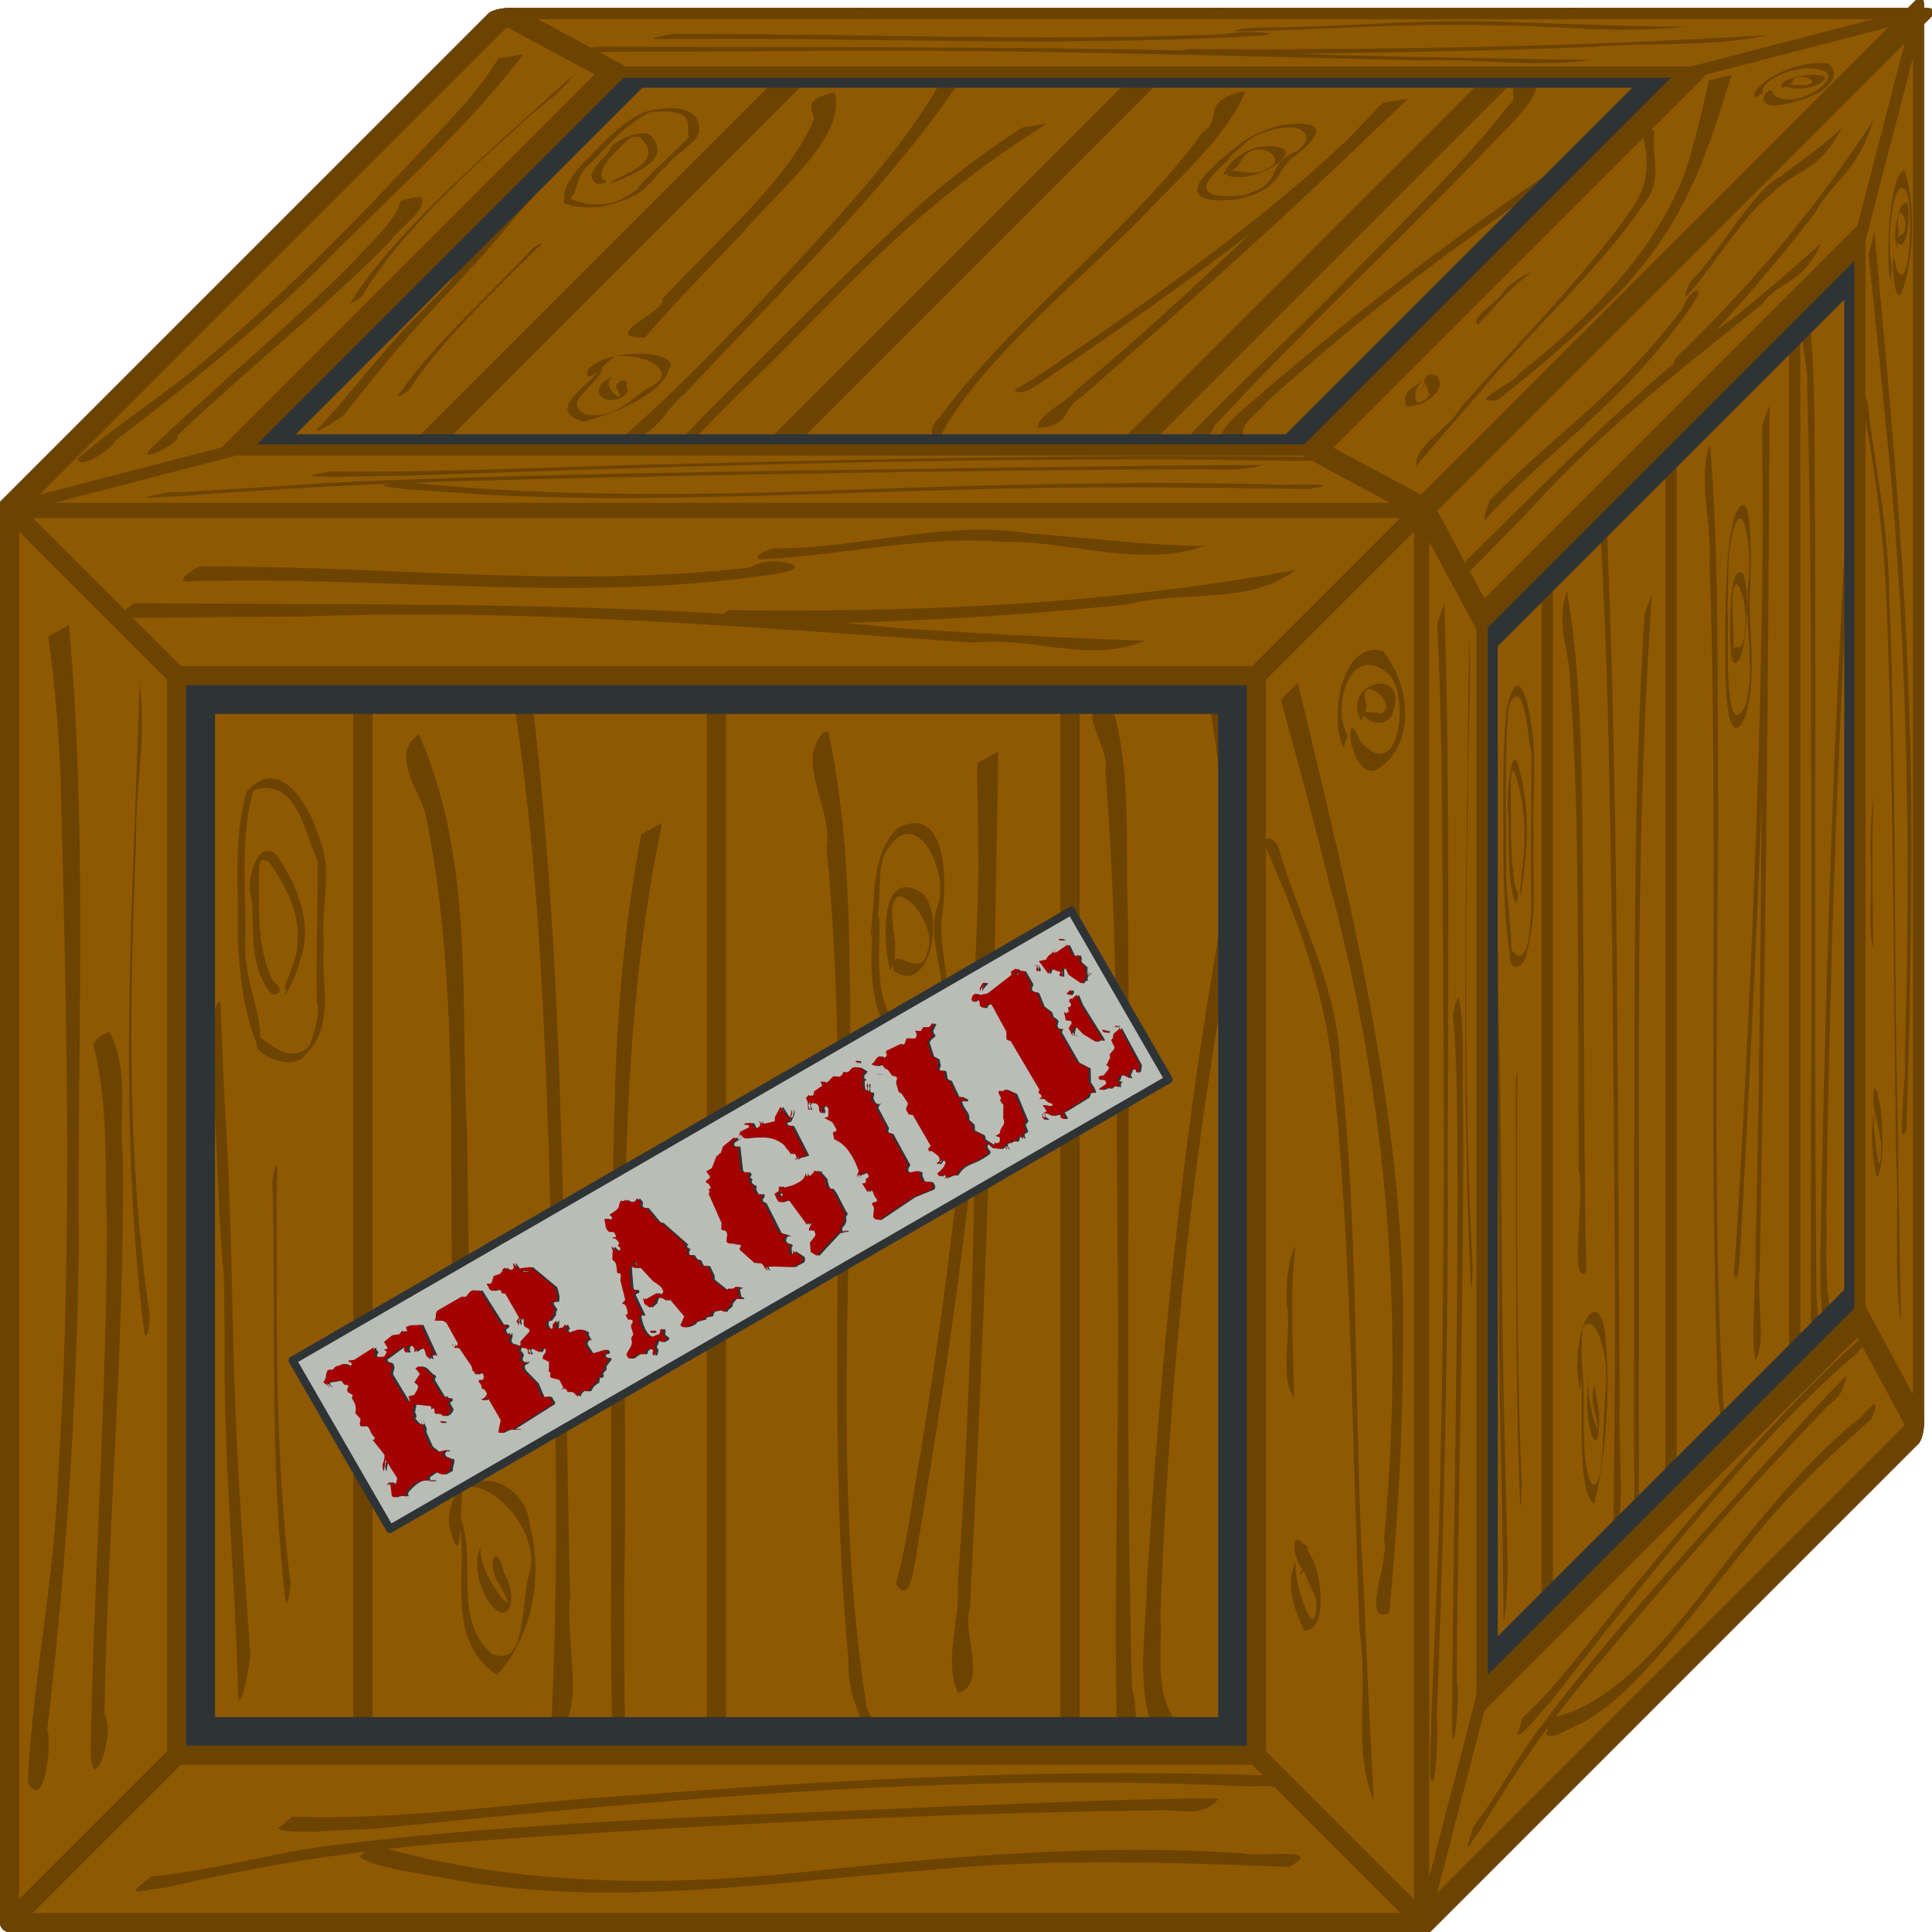 <svg xmlns="http://www.w3.org/2000/svg" viewBox="0 0 202.21 202.21"><defs><filter id="a" color-interpolation-filters="sRGB"><feGaussianBlur stdDeviation="2.706"/></filter><filter id="b" color-interpolation-filters="sRGB"><feGaussianBlur stdDeviation=".31"/></filter></defs><path stroke-linejoin="round" stroke="#6d4301" stroke-linecap="round" stroke-width="2" fill="#8f5902" d="M.993 53.223h37v148h-37z"/><path d="M26.903 109.303c-1.485-3.536-1.859-7.607-2.037-11.443.167-5.023-.51-10.19.985-15.073 3.529-3.826 6.558 1.65 7.499 4.737 1.606 3.544.149 7.585.571 11.337-.44 3.826 1.289 8.519-1.961 11.49-1.227 2.153-6.77-.482-4.657-1.725 1.49 1.125 3.39 2.633 5.107.765-.224.62 1.278-3.08.737-4.434-.09-4.946.128-9.896.093-14.834-1.332-2.758-1.945-8.014-5.94-7.638-1.035.294-1.514.746-.616-.308-1.726 5.427-.817 11.23-1.018 16.83-.115 3.416 1.923 7.535 1.52 10.363-.13.115-.18-.06-.283-.066zm1.604-5.174c-2.459-2.662-1.894-6.707-2.175-10.072-.83-2.184 1.137-7.597 3.25-3.591 1.863 3.01 3.12 6.7 1.789 10.178-.078 1.01-2.22 5.144-1.33 2.832-.91.756 1.206-3.225 1.07-4.604.38-3.155-1.21-6.216-2.994-8.688-1.738-.215-.044-1.544-1.014.486.07 4.014-.378 8.326 1.48 12.02.692.456 1.169 1.311-.076 1.439zm1.36 63.435c-1.626-14.212-1.028-28.54-1.316-42.813-.236-1.812.723-4.592.424-1.116-.01 14.014-.28 28.111 1.425 42.03-.013.137-.234 2.79-.533 1.898zm-4.931 10.232c-.269-11.946-1.467-23.875-1.435-35.838-.024-3.64.027-4.563-.091-8.5-.684-7.117-.593-14.287-1.232-21.403-.383-2.103-.194-6.732.88-7.312.215 4.67.354 9.336.66 14.009.592 10.319.546 20.664 1.016 30.985.37 7.825.9 15.645 1.465 23.45-.029.841-.84 5.626-1.263 4.61zM43.353 109.453c.382 5.167.179 10.362.107 15.536-.362 18.841-.568 37.69-.307 56.534.06 4.037.205 8.07.412 12.102l-1.968 1.13c-.003-4.12.002-8.238.023-12.356.114-18.817.387-37.635.16-56.452-.049-5.081.001-10.2-.6-15.254l2.173-1.239z" fill="#6d4301"/><path stroke-linejoin="round" stroke="#6d4301" stroke-linecap="round" stroke-width="2" fill="#8f5902" d="M37.993 53.223h37v148h-37z"/><path d="M47.843 158.053c2.43 4.694-.723 11.163 3.584 14.993 3.88 1.847 3.013-5.866 4.043-8.595 1.036-4.032-3.854-9.688-7.03-8.736-.347 1.842.077 9.724-1.42 3.992-.493-6.67 7.837-5.938 8.428-.123 1.396 5.313.355 11.601-3.435 15.707-5.91-3.86-2.61-11.627-4.17-17.237zm2.747 3.282c-1.705 2.234 4.84 9.974 1.617 4.403-1.344-1.82-.28-4.723.562-1.053 1.62 2.502.427 6.326-1.917 2.474-.926-1.754-1.382-4.044-.262-5.824zM69.307 86.11c-5.596 26.6-3.426 53.923-3.987 80.892.03 8.918-.03 17.856.845 26.742 3.055 2.956-2.67 7.06-2.07 1.788.218-9.603-.237-19.258-.146-28.883.079-18.904-.158-37.822.568-56.715.41-7.585 1.175-15.163 2.609-22.627l2.181-1.197zM54.455 63.93c5.04 34.186 4.388 68.826 5.218 103.28-.546 4.032 1.76 13.05-1.545 13.697 2.022-3.014.505 2.495-.418-.647.98-19.918.269-39.876-.273-59.796-.628-18.486-1.481-37.167-5.146-55.284.514-.719 1.637-.539 2.164-1.244zM43.846 76.86c5.837 13.245 4.299 28.038 5.05 42.115.143 10.393.209 20.79.721 31.175-5.13-.067-.331-8.241-2.216-11.524-.483-17.847.727-35.942-2.892-53.536-.717-2.462-3.71-6.239-.663-8.23z" fill="#6d4301"/><g><path stroke-linejoin="round" stroke="#6d4301" stroke-linecap="round" stroke-width="2" fill="#8f5902" d="M74.993 53.223h37v148h-37z"/><path d="M91.073 97.973c.642-3.807-.102-8.418 2.924-11.35 5.443-2.646 5.097 6.526 4.537 9.844-.252 3.973 2.211 9.25-1.358 12.279-5.704 2.037-6.174-6.14-5.918-9.924-.081-1.964.875-4.92.792-1.154-.125 3.594-.455 11.692 5.246 9.88 3.223-3.282-.712-8.593.828-12.686 1.34-3.433-2.259-11.174-5.461-5.636-1.15 2.293.044 6.2-1.59 8.748zm2.089 3.587c-.75-2.704-1.214-11.032 3.366-8.079 2.505 2.566.627 10.861-3.024 8.095-.366-3.307 2.982 1.458 3.58-2.101 1.296-2.662-4.047-8.91-3.69-3.461.08 1.824.78 3.86-.233 5.546zm11.31-22.913c-.143 27.435-3.657 54.737-8.192 81.755-.388 1.599-.76 8.316-2.515 5.302 1.293-4.514 1.74-9.196 2.618-13.817 3.282-20.358 5.682-40.916 6.044-61.55.016-3.484-.036-6.968-.127-10.45l2.172-1.24zm-.074.688c-.189 29.612-1.39 59.205-2.864 88.776-.925 2.84 1.96 8.195-1.263 9.082-1.577-3.391.273-7.707-.02-11.471 1.562-21.556 1.786-43.177 2.149-64.778.052-6.795.02-13.592-.148-20.385l2.146-1.224zm-17.71-2.817c2.773 12.93 2.117 26.243 2.377 39.379-.148 20.908-1.617 41.975 1.64 62.735.767 2.63 5.961 5.529 2.846 8.177-1.78-4.24-4.98-8.088-4.738-12.947-2.7-28.322.446-56.83-2.304-85.144.742-3.976-3.36-9.022-.31-12.046l.489-.154z" fill="#6d4301"/></g><g><path stroke-linejoin="round" stroke="#6d4301" stroke-linecap="round" stroke-width="2" fill="#8f5902" d="M111.993 53.223h37v148h-37z"/><path d="M128.553 71.863c1.3 9.645 1.944 19.52-.046 29.122-4.087 22.473-6.204 45.284-7.06 68.098.243 3.593-.668 7.794 1.516 10.911.775.957-2.622 2.109-2.612.022-1.323-4.579-.394-9.489-.32-14.186 1.37-22.37 3.487-44.723 7.33-66.815 1.42-8.695.577-17.58-.925-26.2l2.117-.952zm-12.423 1.203c2.455 7.345 1.585 15.246 1.933 22.864.257 26.885-.317 53.78.416 80.66.581 2.238.666 6.608-.538 5.472 3.652-1.83-2.113 2.515-1.066-1.233-.303-16.198.323-32.405.1-48.608-.177-17.168.118-34.377-1.286-51.5.617-2.732-3.666-6.812.32-7.598l.121-.058z" fill="#6d4301"/></g><path d="M580.16 302.12v132h132v-132h-132zm12.5 12.5h107v107h-107v-107z" stroke-linejoin="round" filter="url(#a)" stroke="#2e3436" stroke-linecap="round" stroke-width="2" fill="#2e3436" transform="translate(-571.16 -240.907)"/><g><path d="M1 53.213l17.5 17.5h113l17.5-17.5H1z" stroke-linejoin="round" stroke="#6d4301" stroke-linecap="round" stroke-width="2" fill="#8f5902"/><path d="M76.25 63.863c19.855.233 39.816-.577 59.375-4.216-5.073 3.783-11.767 2.066-17.534 3.602-14.543 1.537-29.173 2.123-43.793 2.178l1.952-1.564zm4.734-6.48c9.004.1 17.876-3.034 26.897-1.533 6.056.425 12.09 1.248 18.17 1.296-6.907 2.364-14.079-.593-21.118-.436-8.535-.678-16.993 1.468-25.437 1.844-.709-.599 1.134-1.011 1.488-1.171zm-60.242 1.935c19.265-.187 38.584 2.327 57.804.069 1.858-1.414 7.74-.074 2.505.702-19.444 2.984-39.147.362-58.696.704-2.132-.164-5.128.794-1.613-1.475zm-6.744 3.812c26.57.221 53.22-.293 79.68 2.589a815.198 815.198 0 0026.146 1.347c-5.711 2.415-11.822-.454-17.72.198-23.49-1.561-47.013-3.645-70.577-2.725-6.49.03-12.98.073-19.47.147L14 63.13z" fill="#6d4301"/><path d="M1 53.213v148l17.5-17.5v-113L1 53.213z" stroke-linejoin="round" stroke="#6d4301" stroke-linecap="round" stroke-width="2" fill="#8f5902"/><path d="M7.22 65.393c1.945 21.656.853 43.422 1.034 65.13a493.193 493.193 0 01-3.307 50.48c.567 1.63-.387 8.9-2.042 5.457.527-10.558 2.748-20.954 3.153-31.53 1.583-24.563.884-49.2.28-73.784-.227-4.854-.615-9.704-1.28-14.52l2.162-1.233zm4.211 42.571c2.184 4.018.928 8.8 1.437 13.156.172 19.447-1.6 38.885-1.935 58.293 1.236 1.816-1.21 8.808-1.445 4.162.32-18.483 1.665-36.942 1.696-55.432-.26-6.227.197-12.657-1.41-18.7.15-.806 1.02-1.144 1.657-1.479zm3.692 31.618c-2.882-22.573-1.182-45.349-.521-67.999.783 5.466-.462 10.971-.351 16.465-.713 16.601-.97 33.322 1.444 49.805-.034.222-.19 2.5-.572 1.73z" fill="#6d4301"/><g><path d="M18.5 183.713L1 201.213h148l-17.5-17.5h-113z" stroke-linejoin="round" stroke="#6d4301" stroke-linecap="round" stroke-width="2" fill="#8f5902"/><path d="M15.9 196.383c6.822-.625 13.441-2.732 20.277-3.413 21.205-2.533 42.591-2.95 63.905-3.94 9.154-.314 18.305-.803 27.467-.787-1.685 2.179-4.503 1.007-6.86 1.251-23.774.294-47.536 1.54-71.252 3.215a196.894 196.894 0 00-32.028 4.849c-2.736.226-4.855 1.227-1.509-1.175zm23.302-3.25c15.283 4.451 31.44 4.384 47.134 2.56 14.546-1.522 29.182-2.689 43.809-1.714 1.714.471 8.776-.779 4.78 1.417-12.407-.465-24.843-.91-37.228.293-16.52 1.252-33.203 3.972-49.725 1.155-3.142-.71-8.82-1.238-10.387-2.55l1.617-1.162zm-8.586-2.998c12.202.433 24.295-1.634 36.455-2.285 24.53-1.878 49.17-3.069 73.757-1.627-2.581 2.623-6.72.26-9.99.766-30.73-1.528-61.447 1.332-91.986 4.455-2.929-.032-8.37.693-9.781-.072l1.544-1.237z" fill="#6d4301"/></g><g><path d="M149 53.213l-17.5 17.5v113l17.5 17.5v-148z" stroke-linejoin="round" stroke="#6d4301" stroke-linecap="round" stroke-width="2" fill="#8f5902"/><path d="M135.58 130.363c-.601 5.284-.234 10.606-.125 15.905-1.64-2.08-.179-6.808-.8-9.887-.038-2.034.067-4.138.925-6.018zm.029 33.118c-.302 2.027 2.32 9.656 2.151 3.856-.636-1.406-3.763-7.855-.912-5.454.28 2.801-1.521 3.61-.521 2.377-1.397-1.87-1.06-5.039.778-1.584 1.323 2.042 1.882 7.967-.597 7.981-1.058-2.18-2.011-4.825-.9-7.176zm5.004-85.169c-1.558-3.252-.175-11.398 4.124-10.165 2.7 3.261 3.546 9.162-.089 12.053-3.345 2.786-4.249-7.626-2.286-2.637 4.061 4.737 5.204-4.45 3.09-6.898-4.029-3.762-6.186 3.227-4.403 6.303l-.436 1.344zm1.846-2.823c-2.243-4.365 5.476-5.87 3.17-.492-1.565 1.99-4.902-1.267-1.158-.295 2.306-.792-2.722-4.862-1.425-.8l-.182.83-.405.757zm-6.616-4.016c5.57 23.401 11.707 47.077 10.976 71.334-.06 8.684-.591 17.36-1.415 26.004-3.088 1.38.084-5.664-.547-7.7 2.168-22.823.368-46.021-5.602-68.169-1.624-6.606-3.404-13.173-5.211-19.731l1.799-1.737zm-2.09 17.046c2.112 7.479 6.168 14.47 6.487 22.392 2.1 18.238 1.362 36.64 2.477 54.941.307 7.545.662 15.088 1.074 22.627-2.284-5.515-.542-11.66-1.468-17.432-.852-20.144-.762-40.37-2.998-60.426-.977-7.541-3.637-14.706-6.715-21.602-.627-1.371.289-1.75 1.143-.5z" fill="#6d4301"/></g></g><g><path stroke-linejoin="round" stroke="#2e3436" stroke-linecap="round" stroke-width=".85" fill="#babdb6" d="M30.626 142.386l81.497-47.053 10.184 17.637-81.498 47.053z"/><g filter="url(#b)" fill="#2e3436" transform="scale(.866) rotate(-30 -266.433 1669.132)"><path d="M751.28 537.98l-.038.086-.037.086c-.136-.086-.222-.16-.258-.22a.367.367 0 00-.161-.15l-.919-.27a.771.771 0 01-.075-.348l.548-1.263c-.197-.071-.354-.071-.473 0 .2-.236.384-.284.548-.145.122.1.186.224.194.37.007.148.09.189.252.124.269-.204.45-.393.543-.569l-.124-2.6-.865 1.14c.032-.43.183-.75.451-.962.269-.215.473-.471.613-.768l-.344-2.3c.23.173.344.107.344-.198a2.237 2.237 0 01-.038-.913c.054-.311 0-.56-.161-.746a1.133 1.133 0 00-.344-.124c-.114-.025-.19-.075-.225-.15 0-.208.06-.36.182-.457a.71.71 0 00.242-.36l-.199-.865c.444-.444.625-1.004.543-1.68.036-.137.09-.214.16-.232.076-.018.114-.09.114-.215a2.98 2.98 0 01-.264-.413c-.071-.143-.05-.3.065-.473.165-.1.254-.15.269-.15.035-.183-.013-.3-.146-.355-.132-.053-.198-.15-.198-.29 0-.308-.066-.488-.199-.542l-1.413-.521c-.11.15-.132.272-.064.365.068.09.09.183.064.28l-.419-.92c.308-.132.534-.303.677-.515.143-.211.339-.385.586-.52.136.074.236.139.3.193.068.05.158.075.269.075.236-.133.451-.165.645-.097.196.065.402.097.617.097a.76.76 0 01.451.44c.097.219.276.28.538.183.035-.172.01-.283-.076-.333-.082-.054-.098-.15-.048-.29l.618.274 2.873-.124c-.14.065-.197.169-.172.312.029.14.043.258.043.354-.304.086-.419.237-.343.451l.966.495a.962.962 0 01.339-.205c.118-.043.177-.14.177-.29-.15-.225-.115-.291.107-.198.222.093.303.009.242-.253a1707.444 1707.444 0 010-.617l1.262-.2.86.35c-.086 0-.054-.032.096-.097l.226-.102c.15.025.252.102.306.231.054.13.167.143.338.043 0-.075.007-.154.022-.236a1.04 1.04 0 00.027-.188c.333-.032.639.04.918.215.283.175.555.311.817.408l-.398 4.157c-.157-.347-.313-.464-.467-.349-.04.04-.08.136-.124.29-.039.154-.09.13-.15-.07-.14-.247-.175-.469-.107-.666.071-.2.107-.406.107-.617-.075-.233-.35-.332-.822-.296-.472.032-.553-.002-.241-.102.157-.383.107-.646-.15-.79-.187-.11-.32-.11-.398 0a.562.562 0 00-.21.382c-.018.15-.095.188-.23.113a.482.482 0 01-.017-.537c.108-.176.038-.278-.21-.307l-2.47.274c-.04.226.012.383.156.473.143.09.215.22.215.392-.026.276-.12.475-.285.596a1.015 1.015 0 00-.36.468l.075 3.76c.05.118.167.177.35.177.046-.15.07-.324.07-.521a.465.465 0 01.423.021c.133.072.256.09.371.054.197-.097.38-.195.548-.296.168-.1.29-.25.365-.45a5.701 5.701 0 00-.199-.516l1.09-.543-.123-.87a459.389 459.389 0 00.44 0c.312.186.502.424.57.714.068.29.15.59.247.897.1.05.15.174.15.37-.229.08-.343.194-.343.345l.048 2.352a484.7 484.7 0 00.295 0c-.039.197.004.322.13.376.125.05.205.13.241.242-.036.136-.113.208-.231.215a.815.815 0 00-.29.053v.87c-.372.373-.775.462-1.209.269a.526.526 0 01-.123-.344.432.432 0 00-.322-.236c-.136-.025-.235-.113-.296-.263.061-.147.118-.253.172-.317.054-.065.063-.147.027-.247a.26.26 0 00-.199-.027.607.607 0 01-.15.027c.1-.1.15-.24.15-.42L757.613 529l-.645.742c0 .43-.115.644-.344.644.036.215.084.453.145.715.065.261.197.402.398.424.15-.083.225-.256.225-.521-.075.3-.121.582-.14.843a.975.975 0 01-.284.645l-.199 1.928.398.988c.222.075.467.145.736.21.268.064.402.177.402.338a.385.385 0 01-.214-.118l-.06-.08c-.311 0-.467.114-.467.343.022.175.075.299.161.37a.58.58 0 01.183.275c.136.075.19.123.161.145-.025.017.038.043.188.075a1.634 1.634 0 01-.44.639c-.176.147-.317.33-.425.548-.247 0-.481-.002-.703-.005a.663.663 0 01-.537-.29 1.455 1.455 0 01-.215-.317c-.058-.118-.135-.177-.231-.177l-1.064.075c-.096.05-.145.164-.145.344.072.16.177.24.317.236.143-.007.235.063.274.21a2.257 2.257 0 01-.317-.13c-.097-.05-.213-.155-.349-.316a2.029 2.029 0 00-1.53-.414 5.418 5.418 0 00-1.564.414l-.027.102-.021.096m8.433-5.242c-.262 0-.393-.123-.393-.37.15.028.282.152.393.37M776.83 538.11c-.211.06-.36.02-.446-.124a.396.396 0 00-.365-.22 1.03 1.03 0 00-.269.038c-.093.021-.15.032-.171.032-.215.183-.33.274-.344.274l-.296-.886a.826.826 0 00-.435-.145.47.47 0 01-.075-.312c.018-.104.027-.188.027-.252a.882.882 0 00-.311-.135.837.837 0 01-.253-.085c.172.136.238.17.199.102-.04-.068.009-.102.145-.102l.07-1.053-.806-.811c.06-.158.132-.281.215-.37.082-.09.075-.203-.022-.34l.613-1.004-.414-.612c-.1-.161-.113-.22-.038-.177.076.04.113-.01.113-.145.168-.108.315-.18.44-.22.126-.043.215-.14.27-.29 0-.23-.058-.344-.173-.344-.16-.036-.266-.013-.317.07-.05.082-.148.123-.295.123l-.612-.88c-.186-.147-.262-.183-.226-.108.036.072-.012.107-.145.107-.097.097-.12.206-.07.328.05.118.01.188-.123.21a.385.385 0 01-.005-.398.59.59 0 00.075-.387 1.675 1.675 0 01-.355-.338.47.47 0 00-.402-.199c-.161.072-.242.186-.242.344.079.226.079.42 0 .585-.265.165-.398.32-.397.468.053.204.12.343.198.419.197.071.369.071.516 0-.186.182-.37.247-.553.193-.18-.054-.307.029-.382.247-.032.079-.048.21-.048.392l.542 2.079-.22 1.719a.636.636 0 00.451.306c.197.032.308.134.333.306-.025.172-.021.338.011.5.032.16-.037.271-.21.332l-5.51.22c.032.172.122.248.268.226.147-.021.22.034.22.167l-1.079-.613a17.115 17.115 0 00-.693-.059c-.261-.018-.422-.113-.483-.284l.977-1.102v-3.233c-.172.15-.336.199-.494.145-.157-.057-.252-.156-.285-.295a.712.712 0 00.543.01c.183-.071.312-.14.387-.204.04-.236.04-.44 0-.612-.111-.158-.158-.218-.14-.183.018.033-.009-.012-.08-.134.096-.132.144-.313.144-.542-.082-.204-.057-.36.076-.468.132.025.218.076.257.15.04.072.11.088.21.049.29-.236.37-.498.242-.784a.389.389 0 00-.35-.124.556.556 0 01-.36-.07.867.867 0 01-.032-.375c.018-.119-.021-.19-.118-.215.133-.133.199-.353.199-.661l-.199-2.643a.863.863 0 01-.225-.037.829.829 0 00-.188-.038 1.467 1.467 0 010-.612c-.15.172-.188.238-.113.199s.113.009.113.145c.229.154.417.112.564-.124l.048-2.744c-.064-.28-.204-.487-.419-.624a3.987 3.987 0 00-.682-.36c.218-.171.37-.343.456-.515.09-.172.239-.3.446-.387h3.336c.157.05.245.111.263.183.021.072.08.107.177.107l.655-.257c.197-.08.42-.058.666.064.036.172.111.263.226.274.115.01.227.032.338.064l.2 4.931c.386.104.533.274.44.51-.115.05-.262.075-.44.075-.137.065-.19.196-.162.393.032.193.086.308.161.343.183.161.253.203.21.124-.043-.082.01-.124.16-.124a1.29 1.29 0 01-.429.623c-.197.154-.226.371-.086.65.172.1.304.247.398.44.096.194.273.259.531.194.072-.172.104-.236.097-.193-.004.04.012-.011.048-.15l1.595-.51c.097-.234.077-.41-.059-.533-.132-.125-.186-.299-.16-.52l.343-.613c-.054-.132-.168-.199-.344-.199-.197 0-.31.075-.338.226-.025.15-.093.256-.204.317a1454.332 1454.332 0 010-.543c.11-.032.202-.066.274-.102.071-.036.145-.066.22-.091v-3.384c-.136-.06-.195-.098-.177-.113.021-.018-.034-.044-.167-.08.079-.233.079-.412 0-.537a4.879 4.879 0 00-.698-.274c-.204-.061-.322-.215-.355-.462.033-.136.043-.256.033-.36a.69.69 0 01.037-.306c.133.064.228.123.285.177.057.05.143.057.258.022l.634-.586.81.145c.255-.071.407-.147.457-.225.054-.08.186-.119.398-.119.136.387.356.598.66.634.194 0 .312-.086.355-.258.046-.175.107-.3.182-.376l.075.854 1.45.618 1.322 3.577a6.26 6.26 0 01-.263.956c-.111.301-.278.537-.5.71-.036-.108-.12-.187-.252-.237-.133-.05-.235-.045-.306.016a1.369 1.369 0 00-.049.414c.033.132.049.304.049.515-.212.047-.367.203-.468.468l-.784.343c-.272-.164-.45-.116-.537.145-.147.355-.107.623.118.806.172.14.238.175.199.107-.04-.071.009-.107.145-.107.072-.158.104-.215.097-.172-.004.04.012-.009.048-.145.294-.132.532-.199.714-.199l-.59.86.859.22a.57.57 0 01.414-.145c-.065.247-.065.458 0 .634-.172-.133-.239-.165-.2-.097.04.064-.006.097-.139.097 0 .154.041.293.124.419l1.052.198c.244.076.435.204.575.387.14.18.242.335.306.467a.773.773 0 01-.193.2v.858c-.065-.222-.202-.277-.414-.166-.207.111-.299.24-.274.387l.07 1.246 1.74.419c.05.082.076.213.076.392-.137.11-.276.123-.42.037-.143-.085-.232-.025-.268.183.061.183.15.292.269.328.121.032.171.134.15.306l-1.004.419c-.025.247-.167.386-.425.419-.258.032-.386.17-.386.413-.15.111-.27.127-.36.049-.09-.08-.183-.07-.28.026-.075.137-.121.194-.14.172-.017-.021-.042.036-.074.172-.613 0-1.03.115-1.252.344m-10.243-8.728c0-.161-.023-.283-.07-.365 0 .025.011.08.032.166a.77.77 0 01.038.199m7.648-4.012c.068 0 .142-.115.22-.344 0-.183-.042-.17-.128.038-.086.204-.117.306-.092.306m3.379-2.723l.037-.07.038-.075a.963.963 0 00-.22-.64.58.58 0 01-.28-.166c-.067-.079-.187-.138-.36-.177 0 .14.069.227.205.263.14.032.284.084.435.156l.145.709M785.87 538.33c-.175.097-.263.073-.263-.07.021-.157.07-.256.145-.295.079-.043.118-.113.118-.21-.09-.225-.163-.338-.22-.338a1.052 1.052 0 00-.596 0c-.15.175-.264.263-.339.263-.075-.082-.234-.193-.478-.333a1.73 1.73 0 00-.768-.01c-.268.05-.467-.011-.596-.183a.698.698 0 010-.575c.344-.193.65-.37.918-.532s.434-.415.495-.762a.645.645 0 01.273-.215.492.492 0 00.231-.172c.068-.236.122-.467.162-.693.039-.226.145-.387.316-.483-.035.096.007.077.13-.06.125-.135.17-.204.134-.204 0-.222-.135-.333-.403-.333v-.698c.068.04.13.05.188.032a.428.428 0 01.145-.032c.071-.164.145-.397.22-.698.079-.3.005-.523-.22-.666a.723.723 0 01.311-.14.49.49 0 00.264-.123l.65-2.278.408-.601c0-.13-.045-.213-.135-.253a.208.208 0 01-.129-.204c.13-.25.242-.517.339-.8a.913.913 0 00-.075-.806l.623-.983c0-.257.048-.386.145-.386l.263.768c.175.096.311.096.408 0 .107-.13.115-.265.022-.408-.09-.144-.026-.215.193-.215a.562.562 0 00.043-.42c-.04-.15-.07-.273-.091-.37-.162-.071-.242-.184-.242-.338l.188.134c.09.065.17.061.242-.01.068-.24.068-.45 0-.63a.885.885 0 00-.237-.128 1.074 1.074 0 01-.193-.086c-.133-.297-.147-.573-.043-.827.104-.258.199-.525.285-.8.19-.022.32.062.392.252.071.186.229.213.472.08.058-.096.061-.189.011-.279-.047-.09-.05-.171-.01-.247.271 0 .565-.018.88-.053.319-.036.544-.163.677-.382.14-.136.283-.247.43-.333.222.226.399.274.531.145.093.298.285.528.575.693.097.05.231.075.403.075.079-.096.208-.145.387-.145 0 .097.01.196.032.296a.975.975 0 01.037.23c-.035.133-.089.22-.16.259-.069.039-.103.112-.103.22.047.225.222.394.527.505l.36 2.159c.071.122.14.2.204.236.064.036.109.102.134.199l1.246 3.69c.032-.14-.023-.143-.167-.01-.14.132-.171.198-.096.198.093.11.127.188.102.23-.025.04.028.06.161.06a2.08 2.08 0 00-.376.311c-.14.144-.15.28-.032.409.211.107.347.188.408.241.032.133.043.24.032.323a.63.63 0 00.038.279c.06.097.122.161.182.193.065.029.108.092.13.188a4.746 4.746 0 00-.044.65c.033.09.12.2.263.333.18-.107.248-.122.205-.043-.043.075.009.113.155.113l-.096 1.225c-.04.171-.092.284-.156.338-.061.05-.073.145-.038.285l.742 1.896c.34-.136.54-.088.601.145.265.06.482.06.65 0l.451.456c-.272-.068-.422-.084-.451-.048l-.269.816a.532.532 0 00.178.258c.086.065.052.115-.102.15l-.645-.456-.72.263a2.486 2.486 0 01-.317.333c-.361 0-.624.074-.79.22a.774.774 0 01-.23-.284c-.047-.108-.106-.174-.177-.2l-.838-.284c-.172.036-.285.1-.339.194-.05.093-.146.14-.29.14a2.048 2.048 0 00-.424-.173c-.186-.057-.308-.016-.365.124l-1.026-.285-.134.049a6.53 6.53 0 00-.28.096c-.286 0-.576-.045-.87-.134-.293-.093-.458-.272-.494-.537l.935-.698-.478-2.664a1.346 1.346 0 00-.457-.07c-.24-.559-.535-.838-.886-.838a2.923 2.923 0 00-.274.236 2.09 2.09 0 01-.21.194l-.762.145-.339-.699.215-.74c.047.221.15.332.312.332h1.44c.074.272.22.408.434.408.222-.071.333-.136.333-.193a1.406 1.406 0 00-.102-.919 8.738 8.738 0 00-.354-.735l-.5-2.176c-.143-.146-.28-.22-.413-.22a.547.547 0 01-.35-.338c-.06-.172-.198-.211-.413-.118l-1.058 2.229c0 .218.091.35.274.397.182.043.22.167.113.37a.426.426 0 01-.29.017c-.094-.032-.181-.013-.264.059l-.214 2.734c-.133-.036-.219-.086-.258-.15-.036-.065-.102-.087-.199-.065-.204.455-.333.988-.387 1.6-.053.61.076 1.075.387 1.397l1.031.14a.7.7 0 00.296-.29c.071-.126.173-.14.306-.043.032.168.004.288-.086.36a.516.516 0 00-.177.263c.032.147.09.29.172.43.085.14.028.245-.172.316h-.532c-.118-.096-.158-.19-.118-.279.04-.093 0-.152-.118-.177-.205 0-.357.055-.457.166a.654.654 0 01-.338.215c-.076.108-.106.208-.092.3.015.094.022.17.022.226a4.885 4.885 0 01-.22.237 1.082 1.082 0 00-.14.15m1.031-2.4c-.132.024-.184-.028-.156-.156.033-.13.013-.214-.059-.253.13.075.237.13.323.167.09.032.118.112.085.241a116.846 116.846 0 01-.193 0m2.52-7.938a.806.806 0 00-.028-.194 1.39 1.39 0 01-.021-.257 2.27 2.27 0 01-.183-.15c.029.017-.023.042-.156.074 0 .194.13.37.387.527M809 537.72l-.134.038-.13.032-.413-.747.484-1.036.821-.339c.165-.057.262-.163.29-.317.03-.157.043-.284.043-.381-.035-.129-.128-.193-.279-.193-.15 0-.225-.049-.225-.145.085-.13.227-.247.424-.355.2-.107.252-.27.156-.489a.48.48 0 00-.258.07 1.408 1.408 0 01-.199.097l-.387-3.518c-.132-.194-.363-.308-.692-.344-.326-.04-.505-.199-.538-.478l.07-.816a.502.502 0 01.312-.065c.1.011.18.016.241.016a.529.529 0 00.215-.252.276.276 0 01.199-.183c.129.025.202.093.22.204.018.108.08.161.188.161.194.08.339.119.435.119.398.143.883.216 1.456.22.573 0 1.004-.194 1.294-.58-.093.293-.118.46-.075.5.226.074.458.08.698.015.244-.064.396-.18.457-.349-.108.169-.122.235-.043.199.079-.04.118.005.118.134.072.075.184.124.338.145.158.022.135.063-.07.124l.215 1.036c-.075.172-.154.43-.236.774-.079.34.016.54.285.601l.07.677-.119 2.482c.08.322-.017.483-.29.483a1.391 1.391 0 00-.123.242.72.72 0 01-.07.166 1.146 1.146 0 01-.677.505c-.3.093-.42.295-.36.607.13.097.253.124.371.08.118-.046.195.015.231.183l-1.015-.338L809 537.72m-3.088-.193l-.135.026-.129.022-2.82-1.713a.356.356 0 00-.085.397c.053.154.009.134-.135-.06a2.661 2.661 0 01-.053-.552c0-.2-.054-.362-.161-.484a9.676 9.676 0 00-.607-.386l-.768-2.289a.544.544 0 01.23-.193.309.309 0 00.178-.193c-.086-.169-.238-.281-.457-.339a.985.985 0 00-.494-.445c-.218-.097-.328-.255-.328-.473.13-.204.267-.39.414-.559.15-.168.19-.392.118-.671-.25-.125-.354-.261-.311-.408l.381-.602.414-3.856c-.04.107.005.086.134-.065.132-.15.175-.225.129-.225-.097-.13-.079-.177.053-.145.137.032.223.016.258-.049.04-.24.04-.44 0-.601-.093-.05-.14-.163-.14-.338a.725.725 0 01.414-.092c.147.011.258-.062.333-.22l-.075-.725h.773l1.23-.988c.13.035.237.028.323-.022a.31.31 0 01.279-.027l.628-.553 1.714-.29a.776.776 0 01.118.306c.01.083.084.124.22.124l.65-.65 1.203.075c.108-.193.084-.324-.07-.392-.154-.068-.241-.14-.263-.215.165-.057.301-.034.408.07.108.1.228.15.36.15a.628.628 0 01.065.521c-.05.19-.007.314.129.37.372.101.62.037.746-.193a.76.76 0 01.049-.257.778.778 0 00.048-.178c0 .294.062.504.188.629l1.375.408a1.43 1.43 0 00.268-.408l1.23-.774.076 1.569c.093.05.204.075.333.075l.628-.677c-.111.301-.272.527-.483.677-.208.147-.409.29-.602.43a.892.892 0 00-.392-.092c-.15-.007-.188.072-.113.237.082.172.188.274.317.306.133.032.211.132.236.3l-.193 3.857a2.88 2.88 0 01-.736-.161c-.175-.072-.413-.091-.714-.06-.032-.078.041-.117.22-.117.06-.072.091-.188.091-.35 0-.16-.03-.26-.091-.3a1.034 1.034 0 00-.435-.118c.082-.108.091-.29.027-.548a3.158 3.158 0 01-.097-.758c-.3-.83-.802-1.477-1.504-1.939a12.152 12.152 0 00-2.186-1.149c-.122-.129-.177-.263-.166-.403.014-.143-.05-.233-.194-.268-.096.096-.164.132-.204.107-.04-.025-.059.027-.059.156l-.993.07a.385.385 0 00-.188.338c.078.226.141.338.188.338.193-.107.266-.125.22-.053-.047.068.009.102.166.102l-1.181 2.701c.035.28.157.439.365.478.208.036.311.15.311.344-.035.133-.102.21-.198.231-.093.022-.14.08-.14.177.133.183.141.301.027.355-.115.05-.172.141-.172.274.036.168.107.32.215.456.11.136.064.258-.14.366-.04.182-.059.37-.059.564 0 .193.068.325.204.397.058 0 .13.012.215.038a.925.925 0 00.167.032c-.026.233-.13.374-.312.424-.183.05-.254.183-.215.398.143.14.215.275.215.408l-.215 3.931.843.892a1.09 1.09 0 01-.295-.129c-.072-.054-.141-.052-.21.005-.096.04-.209.129-.338.269-.064.229.022.44.258.633.236.194.199.344-.113.452l-.338.746c.046.097.16.145.338.145a.367.367 0 00.194-.338l.623 1.23c-.115.322-.26.5-.435.532l-.795-.049m-.264-5.231a.81.81 0 01.033-.177.81.81 0 00.037-.237c0 .04-.046.115-.14.226-.089.107-.09.21-.004.306l.037-.06c.025-.04.038-.058.038-.058m3.158-2.895c.06-.057.075-.142.043-.253-.032-.11.018-.204.15-.279a.564.564 0 00-.279.075.67.67 0 01-.322.07c-.1.258.036.387.408.387m4.818-8.486c.06-.072.075-.165.043-.28-.032-.114.018-.215.15-.3-.132 0-.207.112-.225.338-.015.222-.004.302.032.242M817.55 537.79h-.156c-.286-.2-.43-.412-.43-.634.14-.225.3-.45.479-.671a.85.85 0 00.155-.779c.15-.115.317-.116.5-.005.186.107.292.007.317-.3a1.337 1.337 0 01.01-.731c.072-.276 0-.49-.214-.645-.13.13-.213.177-.253.145-.036-.032-.054.047-.054.237l-.075-1.45c.1.078.222.118.365.118.147-.004.22-.102.22-.296.1-.05.244-.075.43-.075.1-.061.15-.183.15-.365 0-.186-.05-.294-.15-.323-.179 0-.422-.032-.73-.096-.308-.065-.403.06-.285.376a.784.784 0 01-.075-.355.96.96 0 01.457-.435 9.063 9.063 0 00.188-2.514c-.05-.902-.317-1.665-.8-2.288 0-.14.024-.25.074-.333a.556.556 0 00.081-.3c.075-.19.204-.247.387-.172.182.075.274-.022.274-.29v-.838l-.586-.967c.297.111.476.136.537.075l.478-.838a1.863 1.863 0 00-.198-.456c-.183-.14-.255-.174-.215-.102.043.068-.005.102-.145.102a.633.633 0 00-.156.37c-.01.144-.111.215-.3.215-.119-.193-.128-.376-.028-.548.104-.175.156-.333.156-.472-.029-.215-.114-.37-.258-.462a6.261 6.261 0 01-.381-.274c-.18-.1-.249-.113-.21-.038.043.075-.005.113-.145.113-.064.09-.1.235-.107.435-.004.197-.07.204-.199.022.15-.265.263-.487.339-.666.078-.18.118-.398.118-.656.1-.021.19-.048.268-.08a.574.574 0 01.215-.049c.104.18.156.273.156.28.175.043.31.014.403-.086.097-.1.166-.19.21-.269l1.117-.075c.125-.1.166-.204.123-.311-.043-.108 0-.181.129-.22.186.218.28.352.28.402.24.065.47.052.692-.037.226-.094.453-.14.682-.14.25.315.489.442.715.381.14 0 .274-.059.402-.177.13-.122.215-.088.258.102.176.118.362.14.559.064.2-.078.378-.118.532-.118.179.029.304.086.376.172.071.086.159.14.263.161l.43.79c-.14.09-.273.147-.398.172-.122.025-.2.07-.236.134-.104.115-.113.244-.027.387.086.143.027.182-.177.118-.119.14-.244.367-.376.682-.133.312-.085.517.145.618.214-.065.324-.19.327-.376.004-.19.108-.285.312-.285l-.484.811c.036.14.092.219.167.236.075.018.113.085.113.2-.08.15-.149.244-.21.284a.406.406 0 00-.145.172c-.11.458-.06.78.15.966a.77.77 0 01.22.038.708.708 0 00.189.038.901.901 0 00-.64.252l-.096 2.75a1.12 1.12 0 01-.231.258c-.075.054-.091.136-.048.247.204.215.329.35.376.408l-.097 4.276c-.494.207-.657.462-.489.762.244.14.494.242.752.306a.764.764 0 01.548.457c-.04.118-.084.195-.134.23l-.07.05-.075.816.762.505a.81.81 0 01.011.58c-.064.19-.179.284-.344.284l-2.411-.327-4.759.327m7.3-17.827c-.065.23-.14.253-.226.07l-.13-.274c.237.057.355.125.355.204M835.11 538.06c-.065.197-.093.168-.086-.086.01-.254-.05-.381-.183-.381a.747.747 0 01-.397.123l-.784-.537-.296-.79c-.214-.092-.361-.017-.44.226-.025.172-.018.339.022.5.039.16-.033.272-.215.333a7.857 7.857 0 01-2.401-.038c-.835-.136-1.563-.009-2.186.381a1.35 1.35 0 00-.725-.3 7.084 7.084 0 00-.747-.043c.226-.054.338-.118.338-.194 0-.247-.048-.37-.145-.37a.876.876 0 00-.23.037.843.843 0 01-.162.038c-.11-.075-.157-.158-.14-.247.019-.09-.008-.172-.08-.247.269-.036.564-.106.886-.21.323-.107.559-.266.71-.478 0-.243-.042-.365-.124-.365a.485.485 0 00-.516.075c-.157.122-.272.072-.344-.15.305 0 .484-.065.538-.193.05-.1.075-.24.075-.42l-.392-.982c-.197 0-.296-.09-.296-.269.065-.179.23-.268.494-.268v-4.346c-.25-.179-.39-.317-.419-.413a.93.93 0 00.033-.322.678.678 0 01.037-.29.785.785 0 01.344-.285c.132-.054.199-.172.199-.355l-.076-1.251c-.128-.161-.193-.301-.193-.42l.269-1.052c.121-.136.222-.238.3-.306.083-.068.106-.172.07-.312a2.259 2.259 0 00-.21-.204.674.674 0 01-.16-.23l-.076-.838c-.06-.022-.112-.076-.155-.162a2.833 2.833 0 00-.113-.23c.036-.158.018-.276-.054-.355a7.118 7.118 0 00-.215-.236c-.229 0-.385-.024-.467-.07a2.763 2.763 0 00-.225-.258.59.59 0 01-.14-.21c.28-.035.53-.12.752-.252a.686.686 0 01.693-.021v.274c.386.15.648.1.784-.15-.097-.183-.11-.25-.038-.2.075.05.113-.005.113-.166l1.864.145c.161.05.25.113.268.188.018.072.077.107.178.107l.612-.515.86.515a.508.508 0 00.413-.317.882.882 0 00.075-.467c.133.04.227.108.285.204.06.093.154.14.28.14.17-.036.282-.086.332-.15.05-.065.143-.081.28-.049.121.104.26.195.418.274.147.036.296.002.446-.102.15-.104.263-.07.339.102l-.715.51a.596.596 0 00-.075.403.411.411 0 01-.07.339c-.473 0-.791.105-.956.316l-.37 1.665.37.618a.674.674 0 01-.086.35.564.564 0 00-.086.29.675.675 0 01-.274.305c-.118.068-.157.17-.118.307a.757.757 0 00.355.23c.14.044.21.138.21.285l-.296.758c.021.16.075.268.16.322.09.054.135.16.135.317l-.172 2.062c.122.061.21.1.263.118.054.015.113.04.178.076a.784.784 0 00.21.36c.103.1.107.216.01.349a.78.78 0 01-.419-.269c-.125-.15-.23-.084-.317.199-.025.38-.021.755.01 1.128a1.28 1.28 0 01-.278.956l.268.86-.317.611.71 1.059a.495.495 0 01-.05.338.328.328 0 00-.02.295l.537 1.031c.075.076.162.086.263.033.104-.054.155-.13.155-.226.072.283.219.398.44.344.277-.208.391-.398.345-.57-.18-.143-.269-.257-.269-.343a1350.496 1350.496 0 00.537 0c.172-.244.423-.439.752-.586.333-.146.5-.392.5-.736l.859-1.45a2.682 2.682 0 01-.075-.66c.208-.097.297-.276.268-.537-.025-.262.049-.436.22-.521.137.053.212.121.226.204.014.078.07.118.167.118.2-.1.292-.15.274-.15l.784 1.084-.467 3.53a.848.848 0 01-.307.128c-.103.022-.173.07-.21.145l-.123.784a.465.465 0 01-.311.065.289.289 0 00-.253.053c-.06.1-.1.19-.118.269a.836.836 0 01-.075.226 1.358 1.358 0 01-.14-.382c-.018-.107-.118-.145-.3-.113a.774.774 0 00-.205.205c-.035.06-.107.109-.214.145-.136-.036-.212-.09-.226-.162-.014-.075-.07-.112-.166-.112-.197.039-.396.02-.597-.06-.2-.082-.336-.037-.408.135a883.054 883.054 0 000 .392m-8.782-15.334l-.445-.414c.247.183.395.32.445.414M843.08 538.45c-.247 0-.406-.125-.478-.376.086-.24.111-.383.075-.43l-.88-.274a2.705 2.705 0 01-.296-.44.546.546 0 00-.333-.29c-.176-.1-.244-.113-.204-.038.04.076-.01.113-.145.113-.04.115.004.272.129.473.125.197.082.258-.13.182-.189-.333-.148-.601.124-.805a.503.503 0 01.317-.005c.1.028.188.005.263-.07l-.075-.833.806.629c-.04.14.014.141.161.005.15-.136.188-.204.113-.204-.24-.176-.4-.432-.478-.768-.079-.337-.28-.468-.602-.392.083-.1.199-.15.35-.15.125-.173.132-.336.02-.49-.11-.154-.033-.275.232-.365l-.075-6.896c-.219-.183-.328-.324-.328-.425l.451-.832.08-3.674c-.185-.186-.313-.28-.38-.28-.115-.035-.23-.01-.344.076-.115.086-.185.129-.21.129a1.602 1.602 0 00-.23-.253c-.08-.068-.119-.177-.119-.327.133-.161.199-.37.199-.629-.14-.14-.297-.182-.473-.129-.172.054-.258-.046-.258-.3.25-.394.545-.52.881-.376.086.275.129.376.129.3l1.08.355 3.577-.483c.086-.2.125-.276.118-.226-.004.047.014-.013.054-.177h.703c.1.39.319.617.656.682v1.837a1.142 1.142 0 01-.323.29c-.125.075-.168.206-.129.392.061.14.154.254.28.344.125.09.207.184.247.284l-.247 1.708.45 1.085c-.085.323-.128.532-.128.629.1.09.161.197.183.322.025.122.057.233.096.333-.14.115-.265.244-.376.387-.11.143-.104.308.022.494.104.064.222.156.354.274-.236.079-.354.197-.354.354v4.104l.832 1.278-.832 1.515c.093.601.068 1.054-.075 1.359a2.236 2.236 0 01-.344-.183c-.061-.05-.147-.057-.258-.022-.186.187-.32.296-.403.328l-2.594.075h-.88v.806m7.524-.252l-.038.09-.037.087-.553-.451a.864.864 0 00-.242.037.766.766 0 01-.183.038c-.14-.036-.218-.092-.236-.167-.018-.075-.082-.113-.193-.113-.477 0-.745-.116-.806-.349l1.031-.075c.083-.036.124-.154.124-.354-.025-.187-.144-.314-.355-.382-.207-.068-.247-.21-.118-.424a.406.406 0 01.403.021c.132.076.249.094.349.054.175-.1.355-.173.537-.22a.55.55 0 00.392-.333l-.15-.3.854-.58c.064-.173.091-.235.08-.189-.007.043.01-.01.049-.161.225-.1.422-.172.59-.215a.537.537 0 00.366-.29l.075-.93c.2-.024.337-.098.408-.22a.938.938 0 01.247-.284l.827-.156c.104-.046.156-.163.156-.349-.104-.06-.195-.08-.274-.059-.079.022-.156 0-.23-.064.11-.076.21-.083.3-.022.093.06.161.11.204.145l-.156 5.387c-.14.14-.26.287-.36.44-.1.151-.255.189-.467.113.18-.336.095-.546-.252-.628-.18.04-.301.099-.365.177a.547.547 0 01-.264.172c-.064.115-.086.21-.064.285.021.071 0 .145-.064.22l-.505-.779a.733.733 0 00-.452-.129 2.854 2.854 0 01-.349.328c-.204-.022-.222.04-.053.183.172.143.24.182.204.118-.287.104-.43.213-.43.327m-3.497-5.333c0-.133-.05-.285-.15-.457-.029.043-.01.185.054.425.064.236.096.247.096.032m4.577-.457c-.165.197-.247.149-.247-.145a1817.459 1817.459 0 01-.602 0l-.86-1.563-.273-1.08c-.05-.103-.169-.155-.355-.155l-.526.607c-.04.14.048.24.263.3.215.062.102.003-.338-.177l.075-1.004c.186-.1.35-.186.494-.258.143-.071.195-.195.156-.37-.025-.15-.111-.228-.258-.231-.143-.007-.215-.081-.215-.22.061-.1.136-.307.226-.618.093-.312.16-.317.198-.016.201.103.342.075.425-.086a.975.975 0 00.129-.44c.1.089.21.107.333.053.121-.054.195-.113.22-.177 0-.075-.01-.156-.027-.242a1.291 1.291 0 01-.021-.188c.11-.175.295-.2.553-.075.297-.083.514-.124.65-.124l-.172 1.279.172 4.93m1.058-.5l-.075.038-.076.038a.871.871 0 01-.349-.274c-.09-.122-.064-.24.076-.354.035.175.096.286.182.333.086.046.167.12.242.22m-1.907-6.215l-.08-.123-.076-.129c.136-.022.287-.057.451-.107.169-.05.253.01.253.182-.24.283-.423.342-.548.177m2.637-.38c-.04-.173-.143-.218-.311-.135-.165.079-.28.098-.344.059l-.779-1.633.075-.88c-.1-.083-.243-.124-.43-.124l-.45.8a.576.576 0 01-.103-.107 1.41 1.41 0 00-.096-.119c.036-.136.09-.213.16-.23.076-.018.114-.092.114-.22-.215-.14-.366-.302-.451-.484-.086-.183-.237-.274-.452-.274-.09.064-.168.13-.236.199a.507.507 0 01-.193.129l-.226-1.913.854.28c.215-.176.478-.274.79-.296.315-.025.504-.17.569-.435-.186.258-.202.459-.048.602l1.837-.15-.13 1.638c.1.039.23.055.387.048.161-.01.242.064.242.226-.036.179-.091.297-.166.354-.072.057-.108.167-.108.328l.274.827-.424.682c-.14-.036-.142.018-.005.161.136.143.204.183.204.118.11-.04.184-.087.22-.145l.06-.086-.683.355c-.1.2-.15.342-.15.424m-4.405-3.948c-.204-.035-.198-.166.016-.392.219-.229.19-.376-.085-.44.096.104.166.141.209.113.043-.029.064.026.065.166 0 .29-.069.475-.205.553m-2.24-.832l-.037-.177-.032-.178c-.186 0-.28.043-.28.13 0 .039.058.103.172.193.119.086.178.096.178.032m-4.78-.758c-.301.205-.394.248-.28.13.118-.119.152-.178.102-.178a2.08 2.08 0 01.51-.344c.23-.121.396-.082.5.119l-.833.273m11.35-.198c-.137-.083-.228-.124-.274-.124.035-.175.127-.195.273-.059.15.136.226.222.226.258a64.469 64.469 0 01-.226-.075"/></g><g fill="#a40000"><path d="M42.464 156.461l.01.08.008.082c-.14-.006-.235-.024-.289-.054a.318.318 0 00-.186-.043l-.805.196a.668.668 0 01-.208-.229l-.136-1.184c-.179.031-.297.1-.354.204.048-.264.164-.38.348-.346a.43.43 0 01.306.195c.068.107.15.101.242-.017.114-.27.167-.49.16-.662l-1.218-1.898-.156 1.23c-.162-.337-.188-.642-.078-.917.109-.278.151-.558.127-.842l-1.254-1.576c.247.03.304-.07.172-.298a1.938 1.938 0 01-.424-.669c-.094-.257-.242-.42-.444-.49a.982.982 0 00-.311.056c-.097.03-.175.026-.235-.015-.09-.156-.11-.297-.06-.422a.615.615 0 00.025-.375l-.524-.562c.14-.526.034-1.025-.321-1.497-.032-.118-.025-.199.02-.243.05-.046.046-.116-.008-.21a2.581 2.581 0 01-.376-.196c-.116-.077-.168-.204-.157-.383.08-.147.126-.223.137-.23-.053-.152-.14-.22-.263-.202-.123.017-.214-.027-.275-.132-.133-.231-.261-.338-.384-.32l-1.285.22c-.019.161.018.262.11.302.09.038.146.098.169.182l-.713-.508c.174-.233.269-.46.285-.68.016-.22.087-.435.214-.645.134-.002.237.003.309.015a.383.383 0 00.234-.06c.12-.202.267-.319.442-.352.176-.036.344-.101.505-.195a.659.659 0 01.53.135c.167.122.327.09.482-.095-.048-.145-.115-.217-.201-.218-.085-.004-.14-.07-.162-.196l.582-.062 2.103-1.338c-.077.109-.075.212.006.308.082.093.144.175.186.248-.191.196-.212.359-.063.487l.94-.048a.833.833 0 01.165-.3c.07-.083.073-.181.008-.294-.21-.104-.213-.17-.006-.196.207-.026.231-.124.072-.294a1479.422 1479.422 0 01-.267-.463l.86-.696.797-.11c-.065.037-.055-.001.03-.115l.125-.174a.324.324 0 01.33.04c.096.074.187.036.273-.114a1.18 1.18 0 01-.087-.187.911.911 0 00-.06-.152c.235-.169.496-.248.781-.237.289.01.552-.007.79-.047l1.503 3.291c-.269-.192-.436-.212-.502-.06-.013.047-.002.138.033.272.037.132-.01.137-.143.013-.212-.125-.335-.276-.37-.454a1.58 1.58 0 00-.186-.51c-.158-.142-.406-.097-.745.135-.34.229-.416.238-.226.028-.047-.356-.199-.532-.455-.527-.187-.003-.287.054-.298.172a.487.487 0 00.008.377c.052.12.01.182-.124.184a.418.418 0 01-.245-.396c.005-.178-.092-.224-.29-.139l-1.735 1.276c.068.187.175.282.322.287a.376.376 0 01.33.202c.101.217.116.408.045.57a.88.88 0 00-.067.507l1.685 2.788c.089.067.202.061.339-.018a1.53 1.53 0 00-.173-.421.403.403 0 01.327-.168.406.406 0 00.302-.12c.105-.158.2-.31.283-.459a.74.74 0 00.078-.497 4.94 4.94 0 00-.372-.3l.583-.88-.47-.6a796.147 796.147 0 00.33-.19c.315.005.56.101.737.29.177.187.368.376.574.565.097-.006.188.065.274.213-.138.159-.174.294-.11.407l1.056 1.744a419.92 419.92 0 00.222-.128c.056.165.142.24.26.227a.334.334 0 01.286.076c.032.118.005.205-.08.262a.706.706 0 00-.195.166l.377.652c-.118.441-.382.683-.79.725a.456.456 0 01-.242-.204.374.374 0 00-.344-.038c-.113.04-.225.017-.336-.07a1.116 1.116 0 01-.008-.311c.012-.072-.017-.138-.087-.197a.225.225 0 00-.161.066.526.526 0 01-.101.085.49.49 0 00-.069-.38l-1.742-.187-.162.835c.186.323.193.534.021.633.12.146.26.303.418.473.162.168.323.217.482.146.078-.127.059-.29-.056-.488.074.258.16.489.26.693.099.201.12.403.066.607l.686 1.533.727.57c.199-.04.413-.094.643-.162.23-.068.379-.042.449.079a.334.334 0 01-.213.004l-.08-.034c-.233.135-.3.288-.2.46.091.122.185.192.28.208.096.017.181.059.256.127.135-.003.196.01.184.039-.011.024.047.016.174-.025.033.256.015.48-.054.67a1.436 1.436 0 00-.08.595 44.96 44.96 0 01-.531.301.574.574 0 01-.529.015 1.26 1.26 0 01-.298-.145c-.094-.063-.178-.074-.25-.033l-.766.518c-.05.08-.037.186.04.32.124.09.237.104.34.04.105-.067.204-.054.297.039a1.956 1.956 0 01-.294.04 1.13 1.13 0 01-.4-.086 1.758 1.758 0 00-1.327.353c-.4.299-.732.628-.994.987l.024.089.026.081m4.057-7.586c-.196.113-.348.077-.455-.109.125-.043.277-.007.455.109M61.692 145.49c-.132.137-.261.17-.388.1a.343.343 0 00-.37-.007.893.893 0 00-.184.145 1 1 0 01-.115.098c-.082.23-.129.349-.14.355l-.605-.537a.716.716 0 00-.39.08.407.407 0 01-.19-.202 1.348 1.348 0 00-.09-.2.765.765 0 00-.292.033.725.725 0 01-.227.045c.188.028.253.025.194-.01-.06-.033-.038-.08.064-.139l-.403-.82-.956-.26a1.007 1.007 0 010-.37c.023-.103-.03-.185-.162-.245l.024-1.02-.576-.28c-.145-.077-.18-.116-.105-.116.074-.003.081-.056.022-.158a1.67 1.67 0 01.235-.356c.076-.086.101-.198.076-.334-.1-.172-.192-.233-.278-.183-.136.043-.205.106-.207.19-.002.083-.058.156-.168.22l-.842-.396c-.203-.03-.275-.023-.215.017.058.039.037.087-.063.144-.03.114 0 .206.09.276.089.067.088.137-.002.21a.334.334 0 01-.176-.295.512.512 0 00-.111-.323 1.452 1.452 0 01-.413-.1.408.408 0 00-.388.025c-.09.123-.1.244-.032.363.156.135.24.281.253.439-.127.238-.16.413-.096.523.13.13.24.206.331.228.179-.032.308-.106.387-.223-.06.217-.171.346-.331.384-.158.038-.218.154-.18.351a.98.98 0 00.134.315l1.308 1.325.579 1.385a.55.55 0 00.471.034c.162-.06.29-.032.383.086.055.14.13.263.224.37.094.107.09.22-.013.34l-4.04 2.553c.1.115.199.133.3.053.1-.08.18-.07.237.03l-1.075.008c-.157.069-.339.154-.546.256-.204.1-.366.098-.486-.005l.257-1.25-1.401-2.426c-.064.188-.166.295-.308.323-.143.026-.257-.007-.342-.098a.617.617 0 00.412-.227c.106-.133.173-.24.202-.32a1.379 1.379 0 00-.265-.46c-.152-.07-.213-.096-.184-.077a.773.773 0 01-.119-.065c.015-.142-.027-.298-.126-.47-.15-.118-.199-.245-.146-.383.11-.04.196-.039.259 0 .06.037.12.02.178-.054.115-.303.062-.534-.159-.693a.337.337 0 00-.315.059.481.481 0 01-.3.103.751.751 0 01-.188-.268c-.037-.096-.098-.133-.181-.11.042-.157-.004-.35-.137-.582l-1.294-1.897a.748.748 0 01-.186.07.723.723 0 00-.157.053 1.27 1.27 0 01-.266-.46c-.038.195-.037.26.002.199.04-.063.088-.043.147.06.24.016.362-.097.37-.338l-1.153-2.08a.828.828 0 00-.584-.286 3.455 3.455 0 00-.668.026c.09-.224.13-.419.12-.585a.729.729 0 01.166-.483l2.503-1.445c.14-.031.232-.023.277.023.047.044.107.045.18.003.14-.178.267-.337.38-.477.113-.144.289-.224.527-.24.101.113.197.15.288.108.09-.042.184-.075.282-.099l2.285 3.614c.335-.09.519-.025.552.192a.959.959 0 01-.298.247c-.075.108-.058.23.049.364.108.132.197.194.27.189.206.041.276.042.21.002-.068-.044-.045-.098.067-.163.048.23.03.449-.052.654-.081.2-.009.376.217.525a.86.86 0 01.49.158c.155.103.316.075.482-.085-.02-.16-.025-.223-.011-.187.014.03.004-.014-.03-.134l.977-1.074c-.029-.217-.12-.341-.275-.374-.154-.036-.27-.143-.347-.32l-.007-.609c-.098-.076-.212-.076-.344 0-.148.085-.2.19-.156.316.046.123.04.232-.016.326a1260.112 1260.112 0 01-.235-.407c.07-.072.123-.138.161-.195a1.46 1.46 0 01.126-.164l-1.466-2.54c-.128.014-.189.011-.182-.007.009-.023-.045-.02-.16.011-.041-.208-.119-.343-.232-.403-.247.02-.46.053-.643.097-.18.043-.335-.021-.466-.193a.945.945 0 00-.132-.284.599.599 0 01-.104-.246c.127-.009.224-.006.29.01.065.013.132-.02.203-.096l.222-.714.671-.242c.16-.164.242-.286.245-.367.006-.083.089-.17.247-.261.27.231.527.294.77.19.146-.084.197-.2.155-.348-.041-.151-.05-.272-.026-.36l.426.607 1.356-.164 2.541 2.111c.096.278.168.555.217.832.047.274.024.523-.068.748-.073-.065-.17-.088-.291-.068-.122.02-.196.068-.223.145.017.086.065.197.143.331.081.086.168.208.26.366-.139.127-.188.311-.149.553l-.44.598c-.275-.006-.388.108-.34.341.044.33.19.514.438.554.19.03.255.028.196-.006-.06-.036-.04-.084.062-.143-.014-.15-.015-.206-.002-.171.014.031.006-.012-.026-.13.163-.226.312-.38.45-.458l-.071.9.74-.207a.495.495 0 01.247-.288c.059.214.15.372.275.476-.187-.025-.25-.02-.191.013.057.032.036.076-.063.134a.647.647 0 00.274.26l.876-.307a.966.966 0 01.599.042c.182.074.326.146.432.218a.67.67 0 01-.059.233l.372.644c-.144-.138-.272-.12-.382.055-.108.173-.12.31-.038.408l.592.905 1.487-.44c.074.04.15.128.227.262-.054.143-.154.213-.298.21-.145-.002-.186.082-.123.253.125.111.24.154.344.13.105-.029.187.026.245.165l-.572.749c.088.196.043.362-.137.498s-.216.295-.11.478c-.066.149-.149.213-.25.192-.101-.02-.167.027-.198.141.003.135-.008.198-.03.19-.023-.009-.017.045.018.161-.46.266-.723.532-.79.8m-11.468-2.111a.658.658 0 00-.21-.244c.01.019.043.056.096.111a.667.667 0 01.114.133m4.001-6.324c.051-.03.057-.148.017-.354-.08-.137-.106-.109-.08.084.023.19.044.28.063.27m1.356-3.507l-.002-.069-.005-.073a.834.834 0 00-.442-.384.502.502 0 01-.282-.004c-.085-.03-.2-.022-.347.023.061.105.15.141.268.11.118-.037.25-.061.394-.072l.416.469M68.571 141.738c-.09.149-.166.17-.228.062-.052-.128-.058-.222-.019-.285.04-.066.04-.135-.002-.208-.165-.13-.269-.183-.312-.158a.911.911 0 00-.447.258c-.037.197-.084.311-.14.344-.092-.03-.26-.044-.503-.043-.206.058-.4.167-.58.325-.18.154-.356.194-.527.121a.605.605 0 01-.25-.431c.175-.294.328-.56.46-.797.131-.237.145-.5.04-.786a.56.56 0 01.112-.28.426.426 0 00.1-.23 5.748 5.748 0 00-.18-.589c-.068-.186-.059-.353.028-.5.015.088.039.055.071-.1.035-.157.04-.227.013-.212-.097-.166-.245-.191-.447-.075l-.302-.524c.068 0 .12-.019.155-.057a.37.37 0 01.095-.087 4.061 4.061 0 00-.138-.62c-.07-.26-.222-.394-.454-.404a.626.626 0 01.174-.24.425.425 0 00.144-.206l-.5-1.99.046-.629c-.055-.097-.125-.14-.21-.131a.18.18 0 01-.185-.097 5.169 5.169 0 00-.093-.748.79.79 0 00-.405-.572l.042-1.007c-.112-.193-.132-.311-.06-.353l.531.462c.174-.003.276-.062.306-.177.025-.143-.028-.248-.16-.315-.13-.069-.112-.15.052-.245a.487.487 0 00-.15-.333 9.155 9.155 0 01-.229-.239c-.152.016-.26-.033-.328-.149l.2.02c.095.01.154-.029.176-.113-.052-.21-.143-.367-.272-.472a.767.767 0 00-.233.006.931.931 0 01-.182.02c-.228-.166-.359-.367-.39-.603a9.118 9.118 0 00-.134-.724c.133-.098.268-.092.404.02.134.109.264.06.39-.144 0-.098-.037-.17-.114-.215-.073-.047-.112-.107-.115-.18.204-.118.417-.259.638-.422.223-.165.338-.358.342-.58.046-.162.106-.308.179-.436.264.073.418.033.461-.121.199.182.443.273.732.27a.769.769 0 00.335-.117c.017-.107.093-.2.227-.277.042.073.093.142.152.208a.85.85 0 01.128.157c.031.115.028.203-.009.263-.034.06-.027.13.02.21.132.149.336.2.613.15l1.205 1.465c.107.06.192.09.256.089.064-.001.126.029.187.09l2.533 2.23c-.036-.12-.08-.098-.13.064-.047.16-.042.223.014.19.118.044.177.087.177.13-.002.04.047.032.146-.026a1.802 1.802 0 00-.147.397c-.043.168.008.275.153.32.205-.01.342-.01.41.005a.795.795 0 01.165.228.546.546 0 00.149.193.46.46 0 00.22.066c.061-.006.12.022.179.085.068.168.151.337.25.506.062.054.176.099.34.136.089-.158.133-.198.135-.12 0 .075.056.08.166.017l.458.96c.045.147.055.254.03.322-.024.064.008.14.095.23l1.378 1.101c.196-.25.367-.3.514-.151.225-.07.387-.163.487-.282l.537.147c-.234.067-.354.12-.36.16l.152.728a.46.46 0 00.245.117c.093.011.089.063-.011.157l-.682-.063-.426.509a2.154 2.154 0 01-.093.387c-.272.157-.437.326-.497.507a.67.67 0 01-.297-.113c-.081-.06-.154-.085-.22-.072l-.751.149c-.114.101-.17.199-.17.292.002.091-.05.168-.157.23a1.774 1.774 0 00-.393.055c-.165.038-.238.121-.22.25l-.894.232-.08.094c-.055.06-.11.125-.167.194a2.576 2.576 0 01-.712.276c-.26.057-.461-.006-.603-.189l.399-.929-1.513-1.792c-.117.021-.241.07-.373.146-.422-.316-.765-.397-1.028-.245-.046.112-.08.211-.103.296-.02.083-.045.162-.073.236l-.51.439-.556-.377-.16-.65c.13.147.257.185.378.115l1.08-.623c.174.171.342.21.503.117.136-.15.191-.246.166-.289a1.218 1.218 0 00-.474-.645 7.569 7.569 0 00-.585-.398l-1.317-1.416c-.171-.048-.307-.044-.406.014a.474.474 0 01-.409-.103c-.12-.103-.24-.073-.361.09l.172 2.131c.094.164.22.224.377.18.156-.047.238.03.246.23a.37.37 0 01-.211.137c-.084.016-.141.069-.172.158l1.023 2.145c-.115.03-.2.03-.258-.001-.055-.033-.114-.02-.177.037.043.43.178.886.403 1.369.223.48.522.773.895.88l.834-.342a.606.606 0 00.096-.345c0-.125.07-.18.211-.165.097.112.128.214.092.307a.448.448 0 00-.02.274c.089.097.194.18.316.248.125.068.128.172.008.313l-.221.128-.178.102c-.13-.021-.2-.074-.21-.158-.01-.087-.065-.115-.165-.082-.153.088-.243.196-.27.322a.567.567 0 01-.161.308c-.01.113.01.202.062.265.05.064.089.117.114.16-.02.097-.04.188-.063.273a.937.937 0 00-.04.174m-.266-2.249c-.089.076-.15.06-.185-.05-.031-.11-.083-.164-.153-.163.129 0 .234-.004.314-.015.08-.014.137.034.169.144l-.073.042-.072.042m-1.55-7.048a.702.702 0 00-.103-.133 1.204 1.204 0 01-.128-.184 1.963 1.963 0 01-.202-.034c.029 0 0 .042-.085.124.084.145.257.22.519.227M85.655 131.264l-.084.087-.083.08-.634-.381-.086-.988.47-.61c.099-.114.126-.235.08-.363a1.942 1.942 0 00-.133-.305c-.082-.08-.18-.089-.293-.024-.113.065-.19.062-.232-.01.009-.135.064-.285.165-.45.104-.168.072-.313-.095-.435a.416.416 0 00-.163.164 1.22 1.22 0 01-.108.159l-1.814-2.473c-.183-.087-.406-.073-.669.043-.261.111-.465.07-.61-.126l-.301-.643a.436.436 0 01.206-.184c.08-.035.142-.066.188-.092.05-.1.067-.195.052-.283a.24.24 0 01.07-.223c.107-.037.192-.018.254.058.06.073.13.086.21.04.18-.025.306-.059.378-.1.36-.065.756-.22 1.188-.466.43-.248.67-.58.72-.996.057.26.11.397.16.408.201-.042.378-.139.53-.29.155-.155.22-.308.192-.46-.008.172.01.228.054.167.042-.064.09-.047.147.05a.486.486 0 00.316-.038c.128-.052.128-.011.001.123l.61.685c.019.161.071.389.158.682.089.29.247.4.475.328l.345.478.987 1.913c.198.208.196.37-.009.489-.001.108.003.186.012.234.013.047.02.099.02.156a.993.993 0 01-.289.672c-.185.2-.188.404-.007.611.139.017.243-.017.313-.1.068-.086.153-.074.252.037l-.908.186-2.035 2.19m-2.4 1.193l-.09.078-.087.072-2.859-.064a.308.308 0 00.108.336c.107.092.065.097-.126.014-.1-.111-.193-.242-.28-.392a.61.61 0 00-.33-.293 8.39 8.39 0 00-.623-.027l-1.568-1.385a.471.471 0 01.09-.245.267.267 0 00.049-.222c-.138-.089-.3-.107-.49-.056a.854.854 0 00-.563-.12c-.206.022-.356-.049-.451-.213.008-.209.031-.408.068-.598.04-.192-.027-.377-.202-.555-.242.014-.38-.043-.41-.172l.025-.616-1.36-3.073c.017.098.04.062.073-.107.034-.17.033-.245-.001-.225-.129-.054-.136-.099-.023-.132.116-.035.174-.084.173-.148a1.327 1.327 0 00-.261-.451c-.092.003-.175-.062-.251-.193a.629.629 0 01.27-.248c.115-.056.167-.159.155-.31l-.37-.511.58-.335.494-1.275c.113-.029.19-.08.233-.155a.268.268 0 01.198-.142l.232-.687 1.16-.96c.106.06.18.12.221.179.044.057.117.056.219-.003l.206-.77.935-.464c-.003-.192-.077-.28-.222-.264-.145.016-.242 0-.29-.047.098-.115.21-.156.336-.125a.446.446 0 00.335-.043c.141.077.232.198.274.363.045.164.13.238.258.222.322-.086.481-.242.476-.468a.66.66 0 01-.075-.214.674.674 0 00-.04-.154c.126.22.264.35.412.39l1.209-.29a1.24 1.24 0 00.025-.422l.588-1.114.735 1.145a.6.6 0 00.283-.088l.178-.78c.047.274.024.513-.07.717l-.265.583a.773.773 0 00-.333.102c-.116.06-.11.135.017.226.137.093.26.124.37.092.114-.033.217.008.309.123l1.525 2.978c-.252.11-.46.176-.622.198-.163.022-.35.11-.561.265-.059-.045-.02-.107.114-.184.014-.08-.013-.18-.083-.302-.07-.12-.136-.183-.199-.186a.896.896 0 00-.378.1c.016-.116-.057-.257-.217-.423a2.736 2.736 0 01-.4-.526c-.586-.493-1.242-.76-1.969-.803a10.528 10.528 0 00-2.138.084c-.147-.044-.247-.12-.3-.23-.051-.114-.138-.153-.261-.118-.03.115-.066.171-.107.17-.04-.003-.032.045.023.142l-.715.483a.334.334 0 00.006.335c.156.135.252.193.287.172.099-.164.146-.21.142-.135-.005.07.051.072.17.004l.283 2.54c.148.193.308.26.481.2.172-.063.3-.022.383.123.03.115.014.201-.05.26-.06.056-.069.12-.027.193.178.08.236.164.174.254-.065.087-.068.18-.01.28.1.11.219.194.358.25.143.054.16.165.054.334.05.154.116.304.2.449.084.145.192.215.325.21a.69.69 0 01.178-.065.802.802 0 00.138-.048c.083.185.066.336-.05.453-.115.117-.111.247.012.392.168.042.28.113.338.213l1.542 3.043 1.019.304a.944.944 0 01-.278.03c-.077-.008-.128.023-.155.095a.91.91 0 00-.137.349c.05.2.207.32.468.363.26.043.298.172.11.388l.07.707c.077.052.182.04.317-.038a.318.318 0 00-.002-.338l1 .653c.054.292.022.488-.095.588l-.618.308m-2.464-3.812a.7.7 0 01-.052-.147.705.705 0 00-.075-.193c.018.03.015.106-.007.23-.02.119.023.196.13.231l.002-.06.002-.06m1.116-3.541c.021-.07-.005-.14-.077-.208-.072-.07-.075-.161-.008-.275a.489.489 0 00-.177.177.58.58 0 01-.212.192c.037.237.195.275.474.114m-.061-8.456c.014-.08-.015-.156-.089-.228-.074-.072-.08-.169-.017-.29-.1.057-.107.174-.023.351.085.173.128.229.129.167M92.109 127.608l-.06.035-.057.033c-.302-.026-.5-.123-.597-.29.007-.23.03-.466.068-.71a.736.736 0 00-.22-.652c.062-.151.187-.225.372-.22.186 0 .222-.122.107-.363a1.158 1.158 0 01-.308-.553c-.066-.238-.213-.368-.44-.39-.041.152-.084.225-.127.217-.04-.008-.02.059.062.201l-.685-1.056a.496.496 0 00.326-.07c.108-.066.12-.171.037-.316a.853.853 0 01.29-.243c.049-.089.033-.202-.046-.339-.08-.14-.165-.199-.252-.177a3.278 3.278 0 01-.59.244c-.26.085-.276.22-.05.406a.68.68 0 01-.21-.234.831.831 0 01.153-.524 7.853 7.853 0 00-.948-1.968c-.428-.655-.959-1.112-1.592-1.37a.552.552 0 01-.087-.282.481.481 0 00-.07-.26c-.026-.176.046-.275.216-.297.17-.023.196-.135.08-.337l-.364-.628-.858-.472c.271-.046.417-.104.436-.177l-.004-.835a1.614 1.614 0 00-.347-.257c-.198-.025-.266-.02-.206.017.062.032.04.078-.064.14a.548.548 0 00.043.345c.054.112.01.209-.132.291-.173-.094-.259-.227-.258-.4a.825.825 0 00-.088-.421c-.114-.15-.246-.228-.393-.235a5.42 5.42 0 01-.405-.04c-.178.002-.236.023-.174.062.065.038.046.087-.06.147-.01.095.027.22.108.373.083.15.036.184-.14.103a5.665 5.665 0 00-.034-.647 1.407 1.407 0 00-.195-.543c.066-.06.121-.118.166-.177a.498.498 0 01.14-.129c.156.09.235.137.238.142.15-.043.239-.123.265-.239a1.14 1.14 0 00.041-.292l.806-.54c.05-.13.037-.226-.042-.288-.079-.062-.079-.135.001-.22.234.082.362.143.384.18a.924.924 0 00.504-.328c.129-.167.28-.3.451-.4.325.128.559.12.701-.024a.514.514 0 00.226-.307c.044-.147.123-.159.238-.035a.501.501 0 00.447-.194c.116-.146.232-.252.347-.319.147-.056.266-.067.357-.034.091.034.18.036.267.007l.665.406c-.066.128-.14.229-.224.302-.08.071-.12.139-.12.203-.027.13.022.231.148.302.127.07.1.125-.081.165-.029.156-.024.38.013.675.035.29.16.425.376.4.134-.141.161-.282.083-.424-.079-.144-.042-.26.11-.348l-.01.818c.087.09.162.124.227.105.064-.02.12.014.17.1.006.147-.005.249-.033.305a.352.352 0 00-.035.191c.115.392.293.613.532.66a.667.667 0 01.181-.066.613.613 0 00.158-.054.781.781 0 00-.37.467l1.118 2.105a.97.97 0 01-.061.294c-.033.072-.01.141.07.206.247.073.4.12.46.143l1.78 3.25c-.282.37-.294.632-.037.784.243 0 .475-.032.697-.096a.662.662 0 01.609.106c.021.105.021.182-.001.231l-.032.066.298.646.79.048c.14.113.227.256.26.43.034.171-.01.292-.135.363l-1.951.8-3.429 2.307m-2.246-16.54c.05.2.005.25-.139.15l-.215-.149c.202-.06.32-.06.354 0M105.395 120.208c.037.176.003.166-.102-.027-.102-.196-.203-.265-.302-.207a.647.647 0 01-.245.264l-.82-.063-.565-.464c-.201.023-.279.143-.232.36.055.14.133.261.232.365s.094.218-.017.343a6.808 6.808 0 01-1.818 1.012c-.685.26-1.176.67-1.475 1.233a1.169 1.169 0 00-.674.089 6.115 6.115 0 00-.579.29c.146-.137.203-.234.17-.29-.107-.186-.197-.258-.27-.216a.76.76 0 00-.156.128.73.73 0 01-.105.098c-.116-.008-.186-.05-.212-.125-.025-.075-.08-.125-.167-.15a4.44 4.44 0 00.574-.541c.195-.22.304-.442.325-.666-.106-.183-.19-.256-.251-.22a.42.42 0 00-.354.28c-.066.159-.174.17-.323.035.228-.132.334-.258.319-.378a.826.826 0 00-.125-.346l-.72-.568c-.148.085-.26.06-.338-.074-.03-.162.055-.3.254-.415l-1.882-3.26c-.266-.027-.43-.07-.494-.13a.807.807 0 00-.115-.255.586.586 0 01-.098-.234.68.68 0 01.135-.363c.076-.098.075-.215-.005-.352l-.598-.906c-.167-.065-.276-.142-.327-.231l-.254-.906c.032-.155.063-.275.093-.36.032-.087.005-.175-.083-.264a1.968 1.968 0 00-.245-.063.584.584 0 01-.221-.103l-.42-.596c-.055.01-.117-.008-.187-.054a2.451 2.451 0 00-.184-.124c-.042-.134-.106-.215-.194-.243a6.168 6.168 0 00-.264-.084c-.172.1-.299.15-.38.15a2.397 2.397 0 00-.282-.096.512.512 0 01-.195-.097 1.67 1.67 0 00.455-.515.594.594 0 01.51-.316l.07.12.05.085c.354-.054.529-.205.522-.452-.151-.095-.19-.14-.114-.133.078.005.082-.053.013-.174l1.46-.698c.143-.033.238-.024.284.024.044.046.104.048.18.004l.235-.652.869.015a.44.44 0 00.173-.417.764.764 0 00-.146-.384.406.406 0 01.302.03c.086.044.176.038.27-.016.113-.101.175-.187.185-.257.01-.07.072-.123.188-.157.137.025.28.033.433.024a.466.466 0 00.29-.27c.068-.143.168-.166.299-.07l-.315.692a.517.517 0 00.118.335c.074.086.106.18.094.284-.355.205-.548.422-.58.652l.443 1.41.546.303a.583.583 0 01.087.3.488.488 0 00.06.254.584.584 0 01-.072.349c-.06.102-.045.196.044.28.12.042.242.049.366.02.123-.028.217.013.28.123l.107.696c.086.112.173.17.26.172.09.002.17.062.238.18l.765 1.622c.118-.007.2-.015.249-.025a.686.686 0 01.165-.02.68.68 0 00.313.179c.122.03.175.116.16.257a.676.676 0 01-.431-.02c-.16-.059-.21.037-.152.286.146.296.311.577.497.842.184.263.252.542.204.838l.574.529.028.597.99.487a.43.43 0 01.11.274.284.284 0 00.112.231l.85.541c.09.024.16-.006.212-.09.054-.085.06-.164.019-.236.176.181.336.203.48.067.116-.275.12-.467.01-.576-.196-.03-.313-.077-.35-.142a1170.143 1170.143 0 00.403-.232 1.54 1.54 0 01.31-.766c.187-.254.206-.51.057-.768l.016-1.46a2.324 2.324 0 01-.342-.464c.114-.162.103-.335-.032-.52-.132-.184-.152-.346-.06-.485.125-.02.211 0 .258.055.045.053.103.058.176.017.107-.163.154-.24.14-.232l1.059.474 1.178 2.85a.734.734 0 01-.174.23c-.069.061-.1.128-.094.2l.247.642a.403.403 0 01-.206.183.25.25 0 00-.166.15.807.807 0 00.027.252.724.724 0 01.042.202 1.177 1.177 0 01-.27-.225c-.06-.073-.152-.058-.275.045a.67.67 0 00-.065.242c0 .061-.033.128-.098.202-.118.032-.197.024-.24-.024-.042-.05-.1-.054-.173-.012a.903.903 0 01-.473.214c-.186.025-.269.118-.248.278a765.23 765.23 0 00.17.294m-13.233-7.702l-.514-.117c.265.03.436.069.514.117M111.552 117.043c-.186.107-.36.082-.522-.075-.04-.217-.083-.335-.13-.355l-.78.176a2.343 2.343 0 01-.412-.202.473.473 0 00-.375-.074c-.175.001-.232.021-.17.06.062.04.042.09-.06.148.02.103.121.203.302.299.18.093.173.158-.018.193-.286-.168-.372-.387-.256-.658a.436.436 0 01.236-.141.219.219 0 00.167-.167l-.417-.592.876.123c.031.122.072.1.124-.066.053-.168.052-.235-.004-.202-.256-.028-.487-.151-.692-.37-.205-.218-.412-.23-.62-.033a.37.37 0 01.196-.264c.02-.184-.046-.309-.196-.376-.15-.068-.145-.193.015-.374l-3.044-5.143c-.243-.042-.386-.101-.43-.176l-.022-.82-1.53-2.792c-.221-.06-.357-.074-.408-.044-.101.022-.177.09-.225.205s-.083.177-.102.187a1.388 1.388 0 00-.282-.089c-.089-.017-.166-.082-.23-.195.029-.178-.012-.364-.124-.557-.165-.045-.302-.009-.41.108-.106.115-.214.077-.324-.114.017-.404.183-.626.498-.664.184.17.26.226.227.17l.963-.202 2.475-1.912c-.022-.188-.025-.261-.009-.22.017.036.006-.016-.036-.157l.528-.305c.244.25.506.326.787.228l.796 1.378a.989.989 0 01-.116.358c-.062.11-.038.227.073.35a.707.707 0 00.358.137.577.577 0 01.309.106l.554 1.389.81.619c.074.279.133.454.175.527a.474.474 0 01.276.163c.072.08.144.15.217.208a2.08 2.08 0 00-.115.453c-.02.155.056.276.23.361.107.004.235.021.385.052-.143.162-.18.302-.112.42l1.778 3.079 1.178.598.032 1.498c.33.41.508.761.532 1.052a1.939 1.939 0 01-.337.012c-.068-.011-.135.02-.203.095-.059.22-.112.36-.16.42l-1.914 1.181-.661.382.349.604m5.537-3.45l.011.086.01.08-.611-.099a.749.749 0 00-.165.133.664.664 0 01-.121.108c-.12.033-.204.026-.25-.023s-.11-.049-.194 0c-.357.206-.609.235-.755.086l.74-.503c.047-.062.027-.169-.06-.32-.1-.128-.243-.172-.431-.132-.186.039-.276-.05-.273-.267a.351.351 0 01.312-.159c.132 0 .227-.037.285-.11.088-.152.19-.284.308-.398a.477.477 0 00.15-.42l-.244-.16.39-.806c-.026-.157-.033-.216-.021-.176.013.035.002-.012-.034-.142.126-.173.243-.312.35-.417a.465.465 0 00.15-.376l-.347-.73c.14-.105.21-.22.21-.342a.813.813 0 01.063-.32l.553-.476c.058-.08.046-.19-.034-.33-.105 0-.182.025-.231.075-.05.05-.117.068-.202.052.051-.105.123-.153.217-.146.096.005.168.012.216.02l2.217 4.11c-.044.165-.07.327-.08.486-.01.157-.11.252-.301.287-.012-.33-.166-.45-.462-.362-.117.107-.183.204-.197.291a.474.474 0 01-.123.243c.001.114.026.195.075.242.047.044.063.109.047.193l-.716-.366a.635.635 0 00-.395.1c-.049.2-.089.332-.12.396-.162.072-.15.126.039.16.191.034.26.034.204 0-.17.203-.23.347-.18.433m-4.935-2.488a.81.81 0 00-.31-.277c-.003.045.072.143.224.295.15.15.18.144.086-.018m3.237-2.325c-.039.22-.121.219-.249-.001a1574.649 1574.649 0 01-.451.26l-1.322-.8-.673-.692c-.083-.056-.194-.044-.334.037l-.132.683c.031.122.14.16.328.112.188-.047.077-.043-.33.014l-.38-.787c.097-.155.183-.291.26-.407.076-.116.062-.231-.044-.346-.084-.102-.182-.122-.294-.061-.11.056-.196.032-.256-.072.002-.102-.03-.29-.098-.562-.066-.274-.018-.307.142-.098.195-.009.289-.092.28-.248a.845.845 0 00-.093-.386.25.25 0 00.273-.104c.068-.093.097-.17.088-.229a1.03 1.03 0 00-.125-.17 1.119 1.119 0 01-.097-.131c.007-.18.135-.279.382-.296.188-.19.332-.316.435-.375l.424 1.034 2.266 3.625m.577-.833l-.04.061-.04.06a.755.755 0 01-.38-.054c-.12-.052-.153-.152-.098-.298.103.116.197.173.281.17a.664.664 0 01.277.061m-4.123-3.837l-.114-.058-.112-.064c.093-.075.19-.167.292-.276.104-.11.194-.101.268.028-.057.316-.169.44-.334.37m1.814-1.429c-.104-.111-.202-.1-.292.035-.09.13-.167.195-.233.193l-1.291-.888-.326-.693c-.11-.019-.236.012-.375.093l.008.796a.498.498 0 01-.123-.036 1.22 1.22 0 00-.124-.047c-.032-.118-.025-.199.02-.243.05-.046.046-.118-.01-.214a1.038 1.038 0 01-.548-.168c-.144-.1-.296-.103-.457-.01-.04.087-.07.171-.091.252a.44.44 0 01-.09.18l-.997-1.337.761-.16a1.18 1.18 0 01.465-.564c.226-.155.305-.346.239-.573-.028.274.046.432.224.472l1.313-.908.613 1.285a.823.823 0 00.311-.132c.117-.077.21-.056.28.065.05.15.06.263.028.338-.029.074-.008.172.061.293l.564.502-.023.695c-.12.034-.098.075.066.123.165.049.233.049.205 0 .066-.077.1-.145.102-.204l.007-.09-.358.562c.012.194.035.322.071.383m-5.015-1.054c-.169.062-.221-.039-.158-.301.065-.267-.02-.364-.255-.293.117.036.186.034.206-.006.02-.04.06-.008.12.097.126.217.155.385.087.503m-2.041.346l-.105-.117-.101-.119c-.14.08-.191.153-.154.218.017.03.088.053.213.07.126.014.175-.004.147-.052m-3.915 1.502c-.138.284-.189.356-.154.218.037-.14.037-.199 0-.177.035-.131.113-.291.234-.48.119-.19.26-.232.426-.127l-.506.566m8.43-5.065c-.138-.003-.225.005-.26.026-.049-.148.011-.202.18-.164.172.037.266.07.281.096l-.1.02-.102.022"/></g></g><g><path stroke-linejoin="round" stroke="#6d4301" stroke-linecap="round" stroke-width="3.381" fill="#8f5902" d="M572.14 114.14h37v148h-37z" transform="matrix(1 0 -.35 .35 -479.403 -38.528)"/><path d="M59.07 21.05c-.248-1.238.803-2.663 1.967-4.006 1.926-1.758 3.058-3.566 6.261-5.275 4.868-1.34 5.98.578 5.841 1.658.366 1.24-2.506 2.655-3.397 3.968-1.78 1.339-1.693 2.981-5.982 4.021-1.981.754-6.602-.169-4.053-.603 1.096.393 2.468.921 4.838.267-.44.217 2.357-1.078 2.29-1.552 1.641-1.73 3.591-3.463 5.285-5.192-.367-.965.86-2.804-3.266-2.673-1.139.103-1.776.261-.51-.108-3.625 1.9-4.746 3.93-6.908 5.891-1.31 1.195-.714 2.637-2.106 3.627-.172.04-.16-.02-.26-.023zm3.415-1.812c-1.528-.931.453-2.347 1.35-3.525-.066-.764 3.796-2.659 4.507-1.257.809 1.054.774 2.346-1.774 3.563-.431.353-4.02 1.8-2.32.99-1.176.265 2.334-1.128 2.68-1.61 1.484-1.105.967-2.176.048-3.041-1.663-.076.496-.54-1.185.17-1.334 1.405-3.292 2.914-2.727 4.207.533.16.71.459-.579.503zM41.643 41.441c3.348-4.975 8.96-9.989 13.668-14.985.398-.634 2.33-1.607.814-.39-4.915 4.904-10.118 9.838-13.284 14.71-.062.048-1.211.976-1.198.664zm-8.513 3.58c3.913-4.18 6.89-8.355 11.108-12.542 1.25-1.275 1.625-1.597 2.884-2.975 1.807-2.491 4.408-5 6.259-7.491.354-.737 2.163-2.357 3.44-2.56-1.42 1.635-2.914 3.268-4.243 4.903-3.02 3.612-6.687 7.233-9.83 10.845-2.367 2.739-4.574 5.476-6.742 8.208-.323.294-2.808 1.969-2.876 1.613zM75.467 21.102c-1.426 1.808-3.448 3.627-5.331 5.438-6.956 6.594-13.759 13.191-20.094 19.786a99.905 99.905 0 00-3.824 4.236l-2.362.395a765.758 765.758 0 014.347-4.324c6.7-6.586 13.56-13.172 19.919-19.758 1.729-1.779 3.57-3.57 4.739-5.34l2.606-.433z" fill="#6d4301"/><path stroke-linejoin="round" stroke="#6d4301" stroke-linecap="round" stroke-width="3.381" fill="#8f5902" d="M609.14 114.14h37v148h-37z" transform="matrix(1 0 -.35 .35 -479.403 -38.528)"/><path d="M62.947 38.112c.787 1.643-4.63 3.907-1.664 5.248 3.235.646 5.066-2.054 7.052-3.009 2.447-1.41-.463-3.39-3.972-3.057-.992.644-3.327 3.403-2.818 1.397 1.841-2.335 9.915-2.078 8.47-.043-.463 1.86-3.704 4.06-8.931 5.497-4.558-1.351 1.459-4.07 1.863-6.033zm1.598 1.149c-2.487.781 1.349 3.49.076 1.54-.706-.636 1.373-1.653.93-.368.745.876-1.786 2.214-2.782.866-.312-.614.033-1.415 1.776-2.038zm45.046-26.33c-14.907 9.311-22.3 18.874-32.3 28.313-3.09 3.121-6.278 6.25-8.514 9.36 2.02 1.034-5.14 2.47-2.695.626 3.579-3.362 6.503-6.74 9.963-10.11 6.694-6.616 13.079-13.237 20.417-19.85a92.76 92.76 0 0110.529-7.92l2.6-.418zm-7.09-7.762c-6.924 11.965-19.7 24.089-30.93 36.148-1.956 1.41-2.808 4.568-6.338 4.794 3.077-1.055-.368.873-.192-.227 7.953-6.97 14.226-13.956 20.656-20.928 5.842-6.47 11.527-13.009 14.203-19.35.766-.251 1.827-.188 2.6-.435zM87.369 9.694c1.2 4.636-5.515 9.814-9.691 14.74-3.494 3.638-7.068 7.277-10.19 10.912-5.107-.024 2.553-2.885 1.817-4.034 5.764-6.246 13.307-12.58 15.846-18.737.145-.862-1.527-2.184 2.218-2.88z" fill="#6d4301"/><g><path stroke-linejoin="round" stroke="#6d4301" stroke-linecap="round" stroke-width="3.381" fill="#8f5902" d="M646.14 114.14h37v148h-37z" transform="matrix(1 0 -.35 .35 -479.403 -38.528)"/><path d="M127.205 17.084c1.975-1.333 2.845-2.946 6.897-3.973 6.369-.926 2.813 2.285 1.091 3.446-1.642 1.39-1.026 3.238-5.655 4.297-6.417.713-4.026-2.148-2.445-3.473.606-.687 2.597-1.722 1.196-.404-1.383 1.258-4.547 4.092 1.789 3.458 4.37-1.148 2.295-3.007 5.267-4.44 2.542-1.202 1.652-3.91-3.488-1.973-1.952.803-2.126 2.17-4.652 3.062zm.833 1.255c.197-.946 2.647-3.86 6.195-2.827 1.607.898-3.175 3.801-5.857 2.833.79-1.157 2.47.51 4.315-.736 2.227-.931-.93-3.118-2.48-1.21-.557.637-.57 1.35-2.173 1.94zm19.33-8.02c-9.745 9.603-22.814 19.159-36.807 28.615-.947.56-3.669 2.91-4.37 1.856 2.874-1.58 4.958-3.219 7.454-4.836 10.407-7.125 20.002-14.32 27.587-21.543a112.077 112.077 0 003.53-3.657l2.607-.434zm-.315.242c-10.553 10.364-22.112 20.721-33.935 31.071-1.919.994-.908 2.869-4.442 3.179-.39-1.187 2.97-2.698 3.995-4.015 9.106-7.545 16.898-15.112 24.821-22.672a211.945 211.945 0 006.987-7.135l2.574-.428zm-16.724-.986c-1.752 4.525-7.068 9.185-11.406 13.782-7.465 7.318-16.307 14.691-20.317 21.957-.154.921 4.027 1.936-.016 2.862-.296-1.483-2.15-2.83-.206-4.531 7.212-9.913 20.337-19.89 27.496-29.8 2.134-1.392-.202-3.158 3.906-4.217l.543-.053z" fill="#6d4301"/></g><g><path stroke-linejoin="round" stroke="#6d4301" stroke-linecap="round" stroke-width="3.381" fill="#8f5902" d="M683.14 114.14h37v148h-37z" transform="matrix(1 0 -.35 .35 -479.403 -38.528)"/><path d="M173.824 7.945c-2.077 3.376-4.889 6.832-10.24 10.193-11.951 7.866-22.052 15.85-30.894 23.834-1.014 1.258-3.396 2.728-2.303 3.82.44.334-3.359.737-2.62.007.28-1.603 2.928-3.321 4.646-4.965 9.2-7.83 19.14-15.653 30.716-23.386 4.462-3.043 6.73-6.152 8.244-9.17l2.45-.333zm-12.844.421c-.116 2.571-3.752 5.336-6.07 8.003-9.152 9.41-19.14 18.823-27.815 28.23-.202.784-1.646 2.314-2.453 1.916 4.293-.64-2.993.88-.634-.431 5.366-5.67 11.665-11.342 17.113-17.013 5.83-6.009 12.149-12.032 16.738-18.026 1.573-.956-1.281-2.384 2.98-2.659l.14-.02z" fill="#6d4301"/></g><path d="M580.16 302.12v132h132v-132h-132zm12.5 12.5h107v107h-107v-107z" stroke-linejoin="round" filter="url(#a)" stroke="#2e3436" stroke-linecap="round" stroke-width="3.381" fill="#2e3436" transform="matrix(1 0 -.35 .35 -416.42 -101.524)"/><g><path d="M572.16 114.12l17.5 17.5h113l17.5-17.5h-148z" stroke-linejoin="round" stroke="#6d4301" stroke-linecap="round" stroke-width="3.381" fill="#8f5902" transform="matrix(1 0 -.35 .35 -479.42 -38.524)"/><path d="M124.32 5.145c19.774.082 40.018-.201 60.851-1.475-6.397 1.324-12.49.723-18.794 1.26-15.082.539-29.917.744-44.556.763l2.5-.548zm7.003-2.268c8.969.036 18.937-1.061 27.433-.536 5.908.149 11.654.437 17.716.454-7.734.827-13.87-.208-20.964-.153-8.299-.238-17.507.513-26.083.645-.5-.21 1.487-.354 1.898-.41zm-60.92.678c19.331-.066 37.77.814 57.78.024 2.353-.495 7.766-.026 2.26.245-20.488 1.045-39.273.127-58.942.247-2.076-.058-5.407.278-1.098-.516zm-8.077 1.334c26.492.077 53.322-.103 78.772.906 8.5.207 17.063.362 25.676.472-6.557.845-11.663-.16-17.79.069-22.943-.547-45.737-1.276-69.622-.954-6.501.01-13.006.026-19.522.051l2.487-.544z" fill="#6d4301"/><path d="M572.16 114.12v148l17.5-17.5v-113l-17.5-17.5z" stroke-linejoin="round" stroke="#6d4301" stroke-linecap="round" stroke-width="3.381" fill="#8f5902" transform="matrix(1 0 -.35 .35 -479.42 -38.524)"/><path d="M54.755 5.681c-5.635 7.58-14.345 15.198-21.762 22.795C26.854 34.38 19.845 40.28 12.02 46.144c-.004.57-3.502 3.115-3.953 1.91 4.223-3.695 10.082-7.333 14.19-11.035 10.179-8.597 18.103-17.22 26.104-25.824 1.471-1.7 2.78-3.397 3.802-5.082l2.593-.432zm-10.689 14.9c.778 1.406-2.151 3.08-3.167 4.604-6.635 6.807-15.211 13.61-22.338 20.403.6.635-4.292 3.083-2.902 1.456 6.79-6.469 14.595-12.93 21.098-19.4 1.92-2.18 4.627-4.43 5.134-6.545.433-.283 1.42-.401 2.176-.518zm-7.374 11.066c5.018-7.9 14.69-15.872 23.278-23.8-1.129 1.913-4.301 3.84-6.114 5.763-6.523 5.81-12.633 11.663-15.987 17.432-.112.078-1.065.875-1.178.605z" fill="#6d4301"/><g><path d="M589.66 244.62l-17.5 17.5h148l-17.5-17.5h-113z" stroke-linejoin="round" stroke="#6d4301" stroke-linecap="round" stroke-width="3.381" fill="#8f5902" transform="matrix(1 0 -.35 .35 -479.42 -38.524)"/><path d="M17.588 51.527c7.041-.218 14.398-.956 21.472-1.194 22.092-.887 43.624-1.033 65.284-1.38 9.264-.109 18.586-.28 27.743-.275-2.448.763-4.856.353-7.297.438-23.878.103-48.076.54-72.379 1.126a636.25 636.25 0 00-33.725 1.697c-2.815.079-5.284.429-1.097-.412zm24.44-1.137c13.725 1.558 29.906 1.534 46.238.896 15.079-.533 30.123-.941 44.409-.6 1.55.165 9.049-.273 4.284.496-12.244-.163-24.524-.319-37.33.103-16.958.438-34.593 1.39-50.13.404-2.893-.249-8.387-.434-9.494-.893l2.024-.406zm-7.536-1.05c12.05.152 24.866-.571 37.254-.8 25.186-.656 50.243-1.073 74.327-.569-3.5.919-6.812.091-10.259.268-30.195-.534-61.913.467-93.545 1.56-2.917-.011-8.613.242-9.756-.025.66-.145 1.319-.29 1.978-.433z" fill="#6d4301"/></g><g><path d="M720.16 114.12l-17.5 17.5v113l17.5 17.5v-148z" stroke-linejoin="round" stroke="#6d4301" stroke-linecap="round" stroke-width="3.381" fill="#8f5902" transform="matrix(1 0 -.35 .35 -479.42 -38.524)"/><path d="M160.375 28.42c-2.45 1.85-3.946 3.713-5.691 5.567-.912-.728 2.204-2.383 2.66-3.46.674-.712 1.516-1.449 3.032-2.107zm-11.562 11.592c-1.01.71-1.06 3.38.802 1.35-.145-.493-1.015-2.75.996-1.91-.7.98-2.784 1.264-1.353.832-.742-.654.705-1.763 1.333-.554.609.715-.907 2.789-3.39 2.793-.295-.763-.323-1.688 1.612-2.511zm34.814-29.81c-.42-1.138 3.814-3.989 7.681-3.557 1.56 1.141.339 3.207-4.307 4.218-4.32.975-1.58-2.669-1.363-.922 2.403 1.657 6.761-1.558 5.504-2.415-2.712-1.317-7.315 1.13-6.609 2.206l-.906.47zm2.834-.988c-.715-1.527 7.53-2.054 3.342-.172-2.262.696-4.459-.443-1.055-.103 2.584-.277-1.02-1.702-1.145-.28l-.472.29-.67.265zM181.25 7.81c-2.62 8.19-4.77 16.477-13.991 24.967-3.1 3.04-6.667 6.076-10.516 9.101-3.571.483 2.066-1.982 2.147-2.695 10.157-7.988 16.476-16.107 18.258-23.859.688-2.312 1.207-4.61 1.694-6.906l2.408-.608zm-8.056 5.966c-.505 2.617 1.104 5.065-1.35 7.837-4.283 6.384-11.462 12.824-16.753 19.23a461.222 461.222 0 00-6.845 7.919c-.354-1.93 3.539-4.081 4.633-6.101 6.199-7.05 13.367-14.13 18.152-21.15 1.662-2.639 1.51-5.146.845-7.56-.147-.48.9-.612 1.318-.175z" fill="#6d4301"/></g></g></g><g><path stroke-linejoin="round" stroke="#6d4301" stroke-linecap="round" stroke-width="3.381" fill="#8f5902" d="M572.14 114.14h37v148h-37z" transform="matrix(.35 -.35 0 1 -51.255 139.331)"/><path d="M158.062 100.234c-.52-3.017-.65-6.957-.713-10.73.059-5.082-.178-10.013.345-15.418 1.235-5.062 2.295-.645 2.624 2.113.563 2.981.053 7.532.2 11.137-.154 3.98.451 8.067-.686 12.176-.43 2.582-2.37 1.887-1.63-.095.521.603 1.187 1.446 1.787-1.022-.078.697.448-3.528.258-4.693-.03-4.915.045-9.94.033-14.867-.466-2.291-.68-7.332-2.079-5.56-.362.658-.53 1.277-.216-.09-.604 6.03-.285 11.515-.356 17.187-.04 3.455.673 6.86.532 9.83-.046.16-.063.003-.099.033zm.562-5.736c-.861-1.801-.663-6.044-.762-9.31-.29-1.894.398-7.996 1.138-4.73.652 2.359 1.092 5.61.626 9.552-.027 1.038-.777 5.922-.466 3.298-.318 1.074.422-3.646.375-4.978.133-3.287-.423-5.793-1.048-7.64-.608.393-.015-1.529-.355.84.025 3.99-.132 8.459.518 11.504.242.212.409.901-.026 1.464zm.476 62.959c-.57-13.643-.36-28.18-.461-42.352-.083-1.73.253-4.845.148-1.265-.004 14.018-.098 28.21.5 41.53-.006.143-.083 2.873-.187 2.086zm-1.726 11.958c-.094-11.852-.514-23.362-.503-35.336-.008-3.632.01-4.572-.032-8.467-.239-6.878-.207-14.08-.43-20.972-.135-1.97-.069-6.665.308-7.621.075 4.595.123 9.212.23 13.778.207 10.112.191 20.473.356 30.63.13 7.695.315 15.33.513 22.938-.01.85-.294 5.919-.442 5.05zM163.82 94.626c.133 5.034.062 10.3.037 15.5-.127 18.967-.199 37.888-.108 56.64.022 4.016.072 8 .145 11.958l-.689 1.818c0-4.118 0-8.238.008-12.363.04-18.857.136-37.77.056-56.508-.017-5.064 0-10.2-.21-15.044l.76-2z" fill="#6d4301"/><path stroke-linejoin="round" stroke="#6d4301" stroke-linecap="round" stroke-width="3.381" fill="#8f5902" d="M609.14 114.14h37v148h-37z" transform="matrix(.35 -.35 0 1 -51.255 139.331)"/><path d="M165.391 141.655c.85 3.843-.253 11.416 1.254 13.739 1.359.488 1.055-6.921 1.416-10.01.362-4.395-1.35-8.34-2.46-6.276-.122 1.963.026 9.697-.498 4.49-.173-6.5 2.743-8.682 2.95-3.074.488 4.824.124 11.477-1.202 16.91-2.069-1.794-.914-10.714-1.46-15.778zm.962 2.32c-.597 2.831 1.693 8.28.565 3.837-.47-1.35-.098-4.625.197-1.25.567 1.936.15 6.177-.67 3.145-.325-1.43-.484-3.56-.092-5.732zm6.55-81.776c-1.958 28.56-1.199 55.122-1.395 82.288.01 8.907-.01 17.866.296 26.446 1.069 1.887-.935 7.994-.725 2.512.077-9.68-.083-19.175-.05-28.832.027-18.93-.056-37.766.198-56.913.144-7.729.411-15.574.913-23.54l.763-1.96zm-5.198-16.98c1.764 32.42 1.536 67.289 1.826 101.453-.19 4.222.616 12.434-.54 14.237.707-3.722.177 2.318-.147-.5.344-20.262.095-39.97-.095-59.7-.22-18.267-.518-36.65-1.801-53.484.18-.899.573-1.112.757-2.002zm-3.713 16.641c2.043 11.203 1.505 26.534 1.767 40.348.05 10.343.074 20.718.253 30.922-1.796 1.73-.116-8.125-.776-10.748-.169-17.678.255-36.196-1.012-52.524-.25-2.211-1.299-4.94-.232-7.998z" fill="#6d4301"/><g><path stroke-linejoin="round" stroke="#6d4301" stroke-linecap="round" stroke-width="3.381" fill="#8f5902" d="M646.14 114.14h37v148h-37z" transform="matrix(.35 -.35 0 1 -51.255 139.331)"/><path d="M180.522 66.444c.224-4.032-.036-8.382 1.023-12.374 1.905-4.55 1.784 4.743 1.588 8.256-.088 4.062.774 8.477-.475 12.754-1.997 4.034-2.161-3.977-2.072-7.852-.028-1.935.307-5.226.278-1.43-.044 3.637-.16 11.85 1.836 8.042 1.128-4.409-.25-8.343.29-12.975.469-3.902-.791-10.383-1.912-3.725-.402 2.696.016 6.185-.556 9.305zm.73 2.856c-.262-2.441-.424-10.607 1.179-9.257.877 1.689.22 10.641-1.058 9.153-.129-3.178 1.043.415 1.253-3.354.453-3.115-1.417-7.494-1.292-2.17.028 1.796.273 3.587-.081 5.628zm3.96-26.872c-.05 27.485-1.28 56.017-2.868 84.623-.136 1.734-.266 8.581-.88 6.182.452-4.967.608-9.805.916-14.733 1.149-21.507 1.989-42.905 2.116-63.666a961.26 961.26 0 00-.045-10.406l.76-2zm-.027.714c-.066 29.678-.486 59.692-1.002 89.779-.324 3.163.686 7.509-.442 9.524-.552-2.84.095-7.803-.007-11.464.546-22.103.625-43.803.752-65.53.018-6.814.007-13.6-.052-20.334l.751-1.975zm-6.198 3.382c.97 11.96.74 25.502.832 38.547-.052 20.96-.566 42.54.574 62.16.268 2.363 2.086 3.443.996 7.182-.623-3.617-1.743-6.345-1.659-11.289-.945-27.377.157-56.986-.806-84.338.26-4.236-1.176-7.845-.109-11.937l.172-.325z" fill="#6d4301"/></g><g><path stroke-linejoin="round" stroke="#6d4301" stroke-linecap="round" stroke-width="3.381" fill="#8f5902" d="M683.14 114.14h37v148h-37z" transform="matrix(.35 -.35 0 1 -51.255 139.331)"/><path d="M193.64 27.216c.454 9.19.68 18.84-.017 29.139-1.43 23.903-2.17 47.455-2.47 70.569.085 3.507-.235 8.027.53 10.38.271.685-.918 3.026-.914.936-.463-4.116-.138-9.35-.112-14.075.48-22.85 1.22-45.943 2.565-69.38.497-9.191.202-17.781-.324-25.876l.742-1.693zm-4.348 5.55c.859 6.487.554 14.692.676 22.188.09 26.795-.111 53.892.146 80.515.203 2.035.233 6.374-.189 5.66 1.279-3.108-.74 3.254-.373-.86-.106-16.091.113-32.518.036-48.643-.063-17.105.04-34.418-.451-51.05.216-2.947-1.283-5.529.112-7.71l.043-.1z" fill="#6d4301"/></g><path d="M580.16 302.12v132h132v-132h-132zm12.5 12.5h107v107h-107v-107z" stroke-linejoin="round" filter="url(#a)" stroke="#2e3436" stroke-linecap="round" stroke-width="3.381" fill="#2e3436" transform="matrix(.35 -.35 0 1 -51.26 -40.654)"/><g><path d="M572.16 114.12l17.5 17.5h113l17.5-17.5h-148z" stroke-linejoin="round" stroke="#6d4301" stroke-linecap="round" stroke-width="3.381" fill="#8f5902" transform="matrix(.35 -.35 0 1 -51.26 139.346)"/><path d="M175.333 37.523c6.95-6.717 13.936-14.513 20.782-24.998-1.776 5.559-4.119 6.185-6.137 9.738-5.09 6.628-10.21 12.334-15.328 17.506l.683-2.246zm1.658-8.138c3.15-3.05 6.256-9.29 9.413-10.946 2.12-1.695 4.232-2.985 6.36-5.064-2.418 4.782-4.928 4.334-7.391 6.955-2.988 2.31-5.948 7.415-8.903 10.747-.248-.35.396-1.408.52-1.692zm-21.085 23.02c6.743-6.93 13.504-11.177 20.231-20.163.65-2.064 2.709-2.782.877-.175-6.805 9.79-13.701 14.064-20.544 21.248-.746.582-1.795 2.59-.564-.91zm-2.36 6.172c9.299-9.078 18.626-18.92 27.887-25.298a225.773 225.773 0 009.152-7.804c-2 4.413-4.138 3.683-6.202 6.4-8.222 6.66-16.455 12.809-24.702 21.976a1045.076 1045.076 0 00-6.815 6.961l.68-2.235z" fill="#6d4301"/><path d="M572.16 114.12v148l17.5-17.5v-113l-17.5-17.5z" stroke-linejoin="round" stroke="#6d4301" stroke-linecap="round" stroke-width="3.381" fill="#8f5902" transform="matrix(.35 -.35 0 1 -51.26 139.346)"/><path d="M151.173 63.213c.68 20.975.298 43.124.362 64.767-.082 16.951-.47 34.196-1.157 51.638.198 1.432-.136 9.035-.715 6.172.184-10.742.961-21.916 1.103-32.634.554-25.116.31-49.509.098-73.882-.08-4.774-.215-9.489-.448-14.071l.757-1.99zm1.474 41.097c.764 3.253.325 8.474.503 12.653.06 19.387-.56 39.445-.677 58.97.432 1.383-.424 9.232-.506 4.668.112-18.596.583-37.525.593-56.026-.09-6.136.07-12.726-.493-18.206.053-.86.357-1.501.58-2.06zm1.292 30.326c-1.009-21.564-.414-44.935-.182-67.817.274 5.192-.162 11.133-.123 16.588-.25 16.85-.34 33.662.505 49.3-.012.234-.066 2.567-.2 1.93z" fill="#6d4301"/><g><path d="M589.66 244.62l-17.5 17.5h148l-17.5-17.5h-113z" stroke-linejoin="round" stroke="#6d4301" stroke-linecap="round" stroke-width="3.381" fill="#8f5902" transform="matrix(.35 -.35 0 1 -51.26 139.346)"/><path d="M154.211 191.165c2.388-3.013 4.704-7.437 7.097-10.51 7.422-9.955 14.907-17.857 22.367-26.307 3.204-3.518 6.406-7.21 9.613-10.4-.59 2.768-1.576 2.582-2.4 3.651-8.322 8.616-16.638 18.178-24.94 28.154-3.776 4.51-7.526 9.883-11.209 16.058-.958 1.185-1.7 2.926-.528-.646zm8.156-11.407c5.349-.897 11.004-6.619 16.497-13.935 5.09-6.614 10.213-12.903 15.333-17.048.6-.129 3.071-3.85 1.673-.256-4.343 3.877-8.695 7.785-13.03 13.323-5.782 7.033-11.621 15.592-17.404 18.558-1.1.39-3.087 1.85-3.635 1.086l.566-1.728zm-3.005.008c4.27-3.837 8.503-10.137 12.759-15.045 8.585-10.462 17.209-20.277 25.815-27.442-.904 3.528-2.353 2.613-3.497 4.263-10.755 9.228-21.506 22.839-32.195 36.65-1.025.994-2.93 3.623-3.423 3.352l.54-1.778z" fill="#6d4301"/></g><g><path d="M720.16 114.12l-17.5 17.5v113l17.5 17.5v-148z" stroke-linejoin="round" stroke="#6d4301" stroke-linecap="round" stroke-width="3.381" fill="#8f5902" transform="matrix(.35 -.35 0 1 -51.26 139.346)"/><path d="M196.099 83.257c-.21 5.494-.082 10.688-.044 15.949-.574-1.507-.062-6.746-.28-9.608-.013-2.02.024-4.161.324-6.341zm.01 33.108c-.105 2.132.812 8.844.753 3.103-.223-1.184-1.317-6.538-.32-5.135.099 2.703-.532 4.142-.182 2.56-.488-1.382-.37-4.669.273-1.857.463 1.579.658 7.309-.21 8.19-.37-1.81-.703-4.12-.314-6.861zm1.752-86.92c-.546-2.707-.062-11.337 1.443-11.609.945 2.315 1.24 7.921-.031 12.084-1.17 3.957-1.487-6.14-.8-1.837 1.421 3.316 1.821-6.271 1.081-7.98-1.41-2.352-2.165 5.392-1.54 7.844l-.153 1.497zm.646-3.47c-.785-3.58 1.916-7.786 1.11-1.602-.549 2.538-1.716.45-.406.111.807-1.6-.953-3.91-.499-.302l-.063.895-.142.898zm-2.316-1.7c1.95 21.45 4.097 42.98 3.842 67.492-.022 8.705-.207 17.567-.496 26.5-1.08 2.46.03-5.694-.191-7.51.759-23.581.129-46.15-1.96-66.208a1436.669 1436.669 0 00-1.825-17.907l.63-2.367zm-.731 17.777c.739 6.74 2.158 12.311 2.27 20.122.735 17.503.477 36.163.867 54.074.107 7.437.232 14.856.376 22.251-.8-4.715-.19-11.471-.514-16.918-.298-19.846-.267-40.103-1.05-59.377-.341-7.2-1.272-13.433-2.35-19.252-.219-1.152.102-1.85.4-.9z" fill="#6d4301"/></g></g></g></svg>